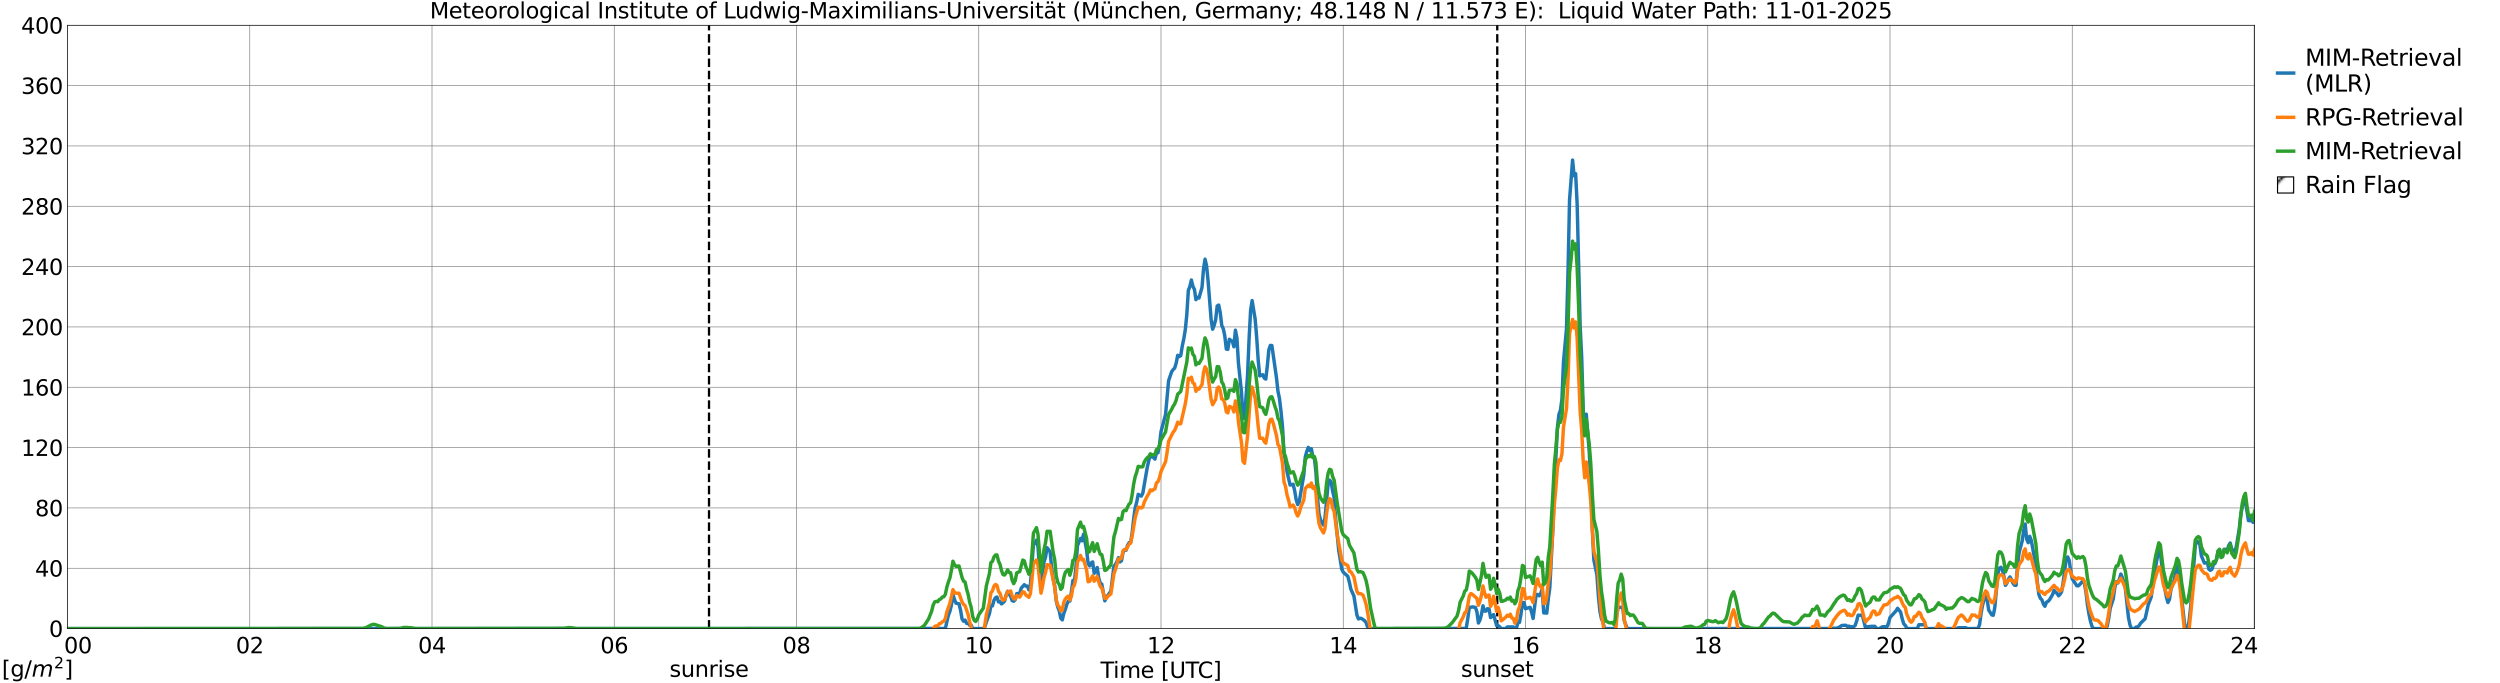 <?xml version="1.0" encoding="utf-8" standalone="no"?>
<!DOCTYPE svg PUBLIC "-//W3C//DTD SVG 1.1//EN"
  "http://www.w3.org/Graphics/SVG/1.1/DTD/svg11.dtd">
<svg xmlns:xlink="http://www.w3.org/1999/xlink" width="1085.4pt" height="296.64pt" viewBox="0 0 1085.4 296.64" xmlns="http://www.w3.org/2000/svg" version="1.1">
 <defs>
  <style type="text/css">*{stroke-linejoin: round; stroke-linecap: butt}</style>
 </defs>
 <g id="figure_1">
  <g id="patch_1">
   <path d="M 0 296.64 
L 1085.4 296.64 
L 1085.4 0 
L 0 0 
z
" style="fill: #ffffff"/>
  </g>
  <g id="axes_1">
   <g id="patch_2">
    <path d="M 29.306 272.909 
L 978.814 272.909 
L 978.814 10.976 
L 29.306 10.976 
z
" style="fill: #ffffff"/>
   </g>
   <g id="patch_3">
    <path d="M 979.473 272.909 
L 978.814 272.909 
L 978.814 10.976 
L 979.473 10.976 
z
" clip-path="url(#p2a331ef389)" style="fill: #d3d3d3; stroke: #d3d3d3; stroke-linejoin: miter"/>
   </g>
   <g id="matplotlib.axis_1">
    <g id="xtick_1">
     <g id="line2d_1">
      <path d="M 29.306 272.909 
L 29.306 10.976 
" clip-path="url(#p2a331ef389)" style="fill: none; stroke: #808080; stroke-width: 0.3; stroke-linecap: square"/>
     </g>
     <g id="line2d_2"/>
     <g id="text_1">
      <!--    00 -->
      <g transform="translate(18.733 283.627) scale(0.095 -0.095)">
       <defs>
        <path id="DejaVuSans-20" transform="scale(0.016)"/>
        <path id="DejaVuSans-30" d="M 2034 4250 
Q 1547 4250 1301 3770 
Q 1056 3291 1056 2328 
Q 1056 1369 1301 889 
Q 1547 409 2034 409 
Q 2525 409 2770 889 
Q 3016 1369 3016 2328 
Q 3016 3291 2770 3770 
Q 2525 4250 2034 4250 
z
M 2034 4750 
Q 2819 4750 3233 4129 
Q 3647 3509 3647 2328 
Q 3647 1150 3233 529 
Q 2819 -91 2034 -91 
Q 1250 -91 836 529 
Q 422 1150 422 2328 
Q 422 3509 836 4129 
Q 1250 4750 2034 4750 
z
" transform="scale(0.016)"/>
       </defs>
       <use xlink:href="#DejaVuSans-20"/>
       <use xlink:href="#DejaVuSans-20" transform="translate(31.787 0)"/>
       <use xlink:href="#DejaVuSans-20" transform="translate(63.574 0)"/>
       <use xlink:href="#DejaVuSans-30" transform="translate(95.361 0)"/>
       <use xlink:href="#DejaVuSans-30" transform="translate(158.984 0)"/>
      </g>
     </g>
    </g>
    <g id="xtick_2">
     <g id="line2d_3">
      <path d="M 108.431 272.909 
L 108.431 10.976 
" clip-path="url(#p2a331ef389)" style="fill: none; stroke: #808080; stroke-width: 0.3; stroke-linecap: square"/>
     </g>
     <g id="line2d_4"/>
     <g id="text_2">
      <!-- 02 -->
      <g transform="translate(102.387 283.627) scale(0.095 -0.095)">
       <defs>
        <path id="DejaVuSans-32" d="M 1228 531 
L 3431 531 
L 3431 0 
L 469 0 
L 469 531 
Q 828 903 1448 1529 
Q 2069 2156 2228 2338 
Q 2531 2678 2651 2914 
Q 2772 3150 2772 3378 
Q 2772 3750 2511 3984 
Q 2250 4219 1831 4219 
Q 1534 4219 1204 4116 
Q 875 4013 500 3803 
L 500 4441 
Q 881 4594 1212 4672 
Q 1544 4750 1819 4750 
Q 2544 4750 2975 4387 
Q 3406 4025 3406 3419 
Q 3406 3131 3298 2873 
Q 3191 2616 2906 2266 
Q 2828 2175 2409 1742 
Q 1991 1309 1228 531 
z
" transform="scale(0.016)"/>
       </defs>
       <use xlink:href="#DejaVuSans-30"/>
       <use xlink:href="#DejaVuSans-32" transform="translate(63.623 0)"/>
      </g>
     </g>
    </g>
    <g id="xtick_3">
     <g id="line2d_5">
      <path d="M 187.557 272.909 
L 187.557 10.976 
" clip-path="url(#p2a331ef389)" style="fill: none; stroke: #808080; stroke-width: 0.3; stroke-linecap: square"/>
     </g>
     <g id="line2d_6"/>
     <g id="text_3">
      <!-- 04 -->
      <g transform="translate(181.513 283.627) scale(0.095 -0.095)">
       <defs>
        <path id="DejaVuSans-34" d="M 2419 4116 
L 825 1625 
L 2419 1625 
L 2419 4116 
z
M 2253 4666 
L 3047 4666 
L 3047 1625 
L 3713 1625 
L 3713 1100 
L 3047 1100 
L 3047 0 
L 2419 0 
L 2419 1100 
L 313 1100 
L 313 1709 
L 2253 4666 
z
" transform="scale(0.016)"/>
       </defs>
       <use xlink:href="#DejaVuSans-30"/>
       <use xlink:href="#DejaVuSans-34" transform="translate(63.623 0)"/>
      </g>
     </g>
    </g>
    <g id="xtick_4">
     <g id="line2d_7">
      <path d="M 266.683 272.909 
L 266.683 10.976 
" clip-path="url(#p2a331ef389)" style="fill: none; stroke: #808080; stroke-width: 0.3; stroke-linecap: square"/>
     </g>
     <g id="line2d_8"/>
     <g id="text_4">
      <!-- 06 -->
      <g transform="translate(260.638 283.627) scale(0.095 -0.095)">
       <defs>
        <path id="DejaVuSans-36" d="M 2113 2584 
Q 1688 2584 1439 2293 
Q 1191 2003 1191 1497 
Q 1191 994 1439 701 
Q 1688 409 2113 409 
Q 2538 409 2786 701 
Q 3034 994 3034 1497 
Q 3034 2003 2786 2293 
Q 2538 2584 2113 2584 
z
M 3366 4563 
L 3366 3988 
Q 3128 4100 2886 4159 
Q 2644 4219 2406 4219 
Q 1781 4219 1451 3797 
Q 1122 3375 1075 2522 
Q 1259 2794 1537 2939 
Q 1816 3084 2150 3084 
Q 2853 3084 3261 2657 
Q 3669 2231 3669 1497 
Q 3669 778 3244 343 
Q 2819 -91 2113 -91 
Q 1303 -91 875 529 
Q 447 1150 447 2328 
Q 447 3434 972 4092 
Q 1497 4750 2381 4750 
Q 2619 4750 2861 4703 
Q 3103 4656 3366 4563 
z
" transform="scale(0.016)"/>
       </defs>
       <use xlink:href="#DejaVuSans-30"/>
       <use xlink:href="#DejaVuSans-36" transform="translate(63.623 0)"/>
      </g>
     </g>
    </g>
    <g id="xtick_5">
     <g id="line2d_9">
      <path d="M 345.808 272.909 
L 345.808 10.976 
" clip-path="url(#p2a331ef389)" style="fill: none; stroke: #808080; stroke-width: 0.3; stroke-linecap: square"/>
     </g>
     <g id="line2d_10"/>
     <g id="text_5">
      <!-- 08 -->
      <g transform="translate(339.764 283.627) scale(0.095 -0.095)">
       <defs>
        <path id="DejaVuSans-38" d="M 2034 2216 
Q 1584 2216 1326 1975 
Q 1069 1734 1069 1313 
Q 1069 891 1326 650 
Q 1584 409 2034 409 
Q 2484 409 2743 651 
Q 3003 894 3003 1313 
Q 3003 1734 2745 1975 
Q 2488 2216 2034 2216 
z
M 1403 2484 
Q 997 2584 770 2862 
Q 544 3141 544 3541 
Q 544 4100 942 4425 
Q 1341 4750 2034 4750 
Q 2731 4750 3128 4425 
Q 3525 4100 3525 3541 
Q 3525 3141 3298 2862 
Q 3072 2584 2669 2484 
Q 3125 2378 3379 2068 
Q 3634 1759 3634 1313 
Q 3634 634 3220 271 
Q 2806 -91 2034 -91 
Q 1263 -91 848 271 
Q 434 634 434 1313 
Q 434 1759 690 2068 
Q 947 2378 1403 2484 
z
M 1172 3481 
Q 1172 3119 1398 2916 
Q 1625 2713 2034 2713 
Q 2441 2713 2670 2916 
Q 2900 3119 2900 3481 
Q 2900 3844 2670 4047 
Q 2441 4250 2034 4250 
Q 1625 4250 1398 4047 
Q 1172 3844 1172 3481 
z
" transform="scale(0.016)"/>
       </defs>
       <use xlink:href="#DejaVuSans-30"/>
       <use xlink:href="#DejaVuSans-38" transform="translate(63.623 0)"/>
      </g>
     </g>
    </g>
    <g id="xtick_6">
     <g id="line2d_11">
      <path d="M 424.934 272.909 
L 424.934 10.976 
" clip-path="url(#p2a331ef389)" style="fill: none; stroke: #808080; stroke-width: 0.3; stroke-linecap: square"/>
     </g>
     <g id="line2d_12"/>
     <g id="text_6">
      <!-- 10 -->
      <g transform="translate(418.89 283.627) scale(0.095 -0.095)">
       <defs>
        <path id="DejaVuSans-31" d="M 794 531 
L 1825 531 
L 1825 4091 
L 703 3866 
L 703 4441 
L 1819 4666 
L 2450 4666 
L 2450 531 
L 3481 531 
L 3481 0 
L 794 0 
L 794 531 
z
" transform="scale(0.016)"/>
       </defs>
       <use xlink:href="#DejaVuSans-31"/>
       <use xlink:href="#DejaVuSans-30" transform="translate(63.623 0)"/>
      </g>
     </g>
    </g>
    <g id="xtick_7">
     <g id="line2d_13">
      <path d="M 504.06 272.909 
L 504.06 10.976 
" clip-path="url(#p2a331ef389)" style="fill: none; stroke: #808080; stroke-width: 0.3; stroke-linecap: square"/>
     </g>
     <g id="line2d_14"/>
     <g id="text_7">
      <!-- 12 -->
      <g transform="translate(498.015 283.627) scale(0.095 -0.095)">
       <use xlink:href="#DejaVuSans-31"/>
       <use xlink:href="#DejaVuSans-32" transform="translate(63.623 0)"/>
      </g>
     </g>
    </g>
    <g id="xtick_8">
     <g id="line2d_15">
      <path d="M 583.185 272.909 
L 583.185 10.976 
" clip-path="url(#p2a331ef389)" style="fill: none; stroke: #808080; stroke-width: 0.3; stroke-linecap: square"/>
     </g>
     <g id="line2d_16"/>
     <g id="text_8">
      <!-- 14 -->
      <g transform="translate(577.141 283.627) scale(0.095 -0.095)">
       <use xlink:href="#DejaVuSans-31"/>
       <use xlink:href="#DejaVuSans-34" transform="translate(63.623 0)"/>
      </g>
     </g>
    </g>
    <g id="xtick_9">
     <g id="line2d_17">
      <path d="M 662.311 272.909 
L 662.311 10.976 
" clip-path="url(#p2a331ef389)" style="fill: none; stroke: #808080; stroke-width: 0.3; stroke-linecap: square"/>
     </g>
     <g id="line2d_18"/>
     <g id="text_9">
      <!-- 16 -->
      <g transform="translate(656.267 283.627) scale(0.095 -0.095)">
       <use xlink:href="#DejaVuSans-31"/>
       <use xlink:href="#DejaVuSans-36" transform="translate(63.623 0)"/>
      </g>
     </g>
    </g>
    <g id="xtick_10">
     <g id="line2d_19">
      <path d="M 741.437 272.909 
L 741.437 10.976 
" clip-path="url(#p2a331ef389)" style="fill: none; stroke: #808080; stroke-width: 0.3; stroke-linecap: square"/>
     </g>
     <g id="line2d_20"/>
     <g id="text_10">
      <!-- 18 -->
      <g transform="translate(735.392 283.627) scale(0.095 -0.095)">
       <use xlink:href="#DejaVuSans-31"/>
       <use xlink:href="#DejaVuSans-38" transform="translate(63.623 0)"/>
      </g>
     </g>
    </g>
    <g id="xtick_11">
     <g id="line2d_21">
      <path d="M 820.562 272.909 
L 820.562 10.976 
" clip-path="url(#p2a331ef389)" style="fill: none; stroke: #808080; stroke-width: 0.3; stroke-linecap: square"/>
     </g>
     <g id="line2d_22"/>
     <g id="text_11">
      <!-- 20 -->
      <g transform="translate(814.518 283.627) scale(0.095 -0.095)">
       <use xlink:href="#DejaVuSans-32"/>
       <use xlink:href="#DejaVuSans-30" transform="translate(63.623 0)"/>
      </g>
     </g>
    </g>
    <g id="xtick_12">
     <g id="line2d_23">
      <path d="M 899.688 272.909 
L 899.688 10.976 
" clip-path="url(#p2a331ef389)" style="fill: none; stroke: #808080; stroke-width: 0.3; stroke-linecap: square"/>
     </g>
     <g id="line2d_24"/>
     <g id="text_12">
      <!-- 22 -->
      <g transform="translate(893.644 283.627) scale(0.095 -0.095)">
       <use xlink:href="#DejaVuSans-32"/>
       <use xlink:href="#DejaVuSans-32" transform="translate(63.623 0)"/>
      </g>
     </g>
    </g>
    <g id="xtick_13">
     <g id="line2d_25">
      <path d="M 978.814 272.909 
L 978.814 10.976 
" clip-path="url(#p2a331ef389)" style="fill: none; stroke: #808080; stroke-width: 0.3; stroke-linecap: square"/>
     </g>
     <g id="line2d_26"/>
     <g id="text_13">
      <!-- 24    -->
      <g transform="translate(968.241 283.627) scale(0.095 -0.095)">
       <use xlink:href="#DejaVuSans-32"/>
       <use xlink:href="#DejaVuSans-34" transform="translate(63.623 0)"/>
       <use xlink:href="#DejaVuSans-20" transform="translate(127.246 0)"/>
       <use xlink:href="#DejaVuSans-20" transform="translate(159.033 0)"/>
       <use xlink:href="#DejaVuSans-20" transform="translate(190.82 0)"/>
      </g>
     </g>
    </g>
    <g id="text_14">
     <!-- Time [UTC] -->
     <g transform="translate(477.806 294.322) scale(0.095 -0.095)">
      <defs>
       <path id="DejaVuSans-54" d="M -19 4666 
L 3928 4666 
L 3928 4134 
L 2272 4134 
L 2272 0 
L 1638 0 
L 1638 4134 
L -19 4134 
L -19 4666 
z
" transform="scale(0.016)"/>
       <path id="DejaVuSans-69" d="M 603 3500 
L 1178 3500 
L 1178 0 
L 603 0 
L 603 3500 
z
M 603 4863 
L 1178 4863 
L 1178 4134 
L 603 4134 
L 603 4863 
z
" transform="scale(0.016)"/>
       <path id="DejaVuSans-6d" d="M 3328 2828 
Q 3544 3216 3844 3400 
Q 4144 3584 4550 3584 
Q 5097 3584 5394 3201 
Q 5691 2819 5691 2113 
L 5691 0 
L 5113 0 
L 5113 2094 
Q 5113 2597 4934 2840 
Q 4756 3084 4391 3084 
Q 3944 3084 3684 2787 
Q 3425 2491 3425 1978 
L 3425 0 
L 2847 0 
L 2847 2094 
Q 2847 2600 2669 2842 
Q 2491 3084 2119 3084 
Q 1678 3084 1418 2786 
Q 1159 2488 1159 1978 
L 1159 0 
L 581 0 
L 581 3500 
L 1159 3500 
L 1159 2956 
Q 1356 3278 1631 3431 
Q 1906 3584 2284 3584 
Q 2666 3584 2933 3390 
Q 3200 3197 3328 2828 
z
" transform="scale(0.016)"/>
       <path id="DejaVuSans-65" d="M 3597 1894 
L 3597 1613 
L 953 1613 
Q 991 1019 1311 708 
Q 1631 397 2203 397 
Q 2534 397 2845 478 
Q 3156 559 3463 722 
L 3463 178 
Q 3153 47 2828 -22 
Q 2503 -91 2169 -91 
Q 1331 -91 842 396 
Q 353 884 353 1716 
Q 353 2575 817 3079 
Q 1281 3584 2069 3584 
Q 2775 3584 3186 3129 
Q 3597 2675 3597 1894 
z
M 3022 2063 
Q 3016 2534 2758 2815 
Q 2500 3097 2075 3097 
Q 1594 3097 1305 2825 
Q 1016 2553 972 2059 
L 3022 2063 
z
" transform="scale(0.016)"/>
       <path id="DejaVuSans-5b" d="M 550 4863 
L 1875 4863 
L 1875 4416 
L 1125 4416 
L 1125 -397 
L 1875 -397 
L 1875 -844 
L 550 -844 
L 550 4863 
z
" transform="scale(0.016)"/>
       <path id="DejaVuSans-55" d="M 556 4666 
L 1191 4666 
L 1191 1831 
Q 1191 1081 1462 751 
Q 1734 422 2344 422 
Q 2950 422 3222 751 
Q 3494 1081 3494 1831 
L 3494 4666 
L 4128 4666 
L 4128 1753 
Q 4128 841 3676 375 
Q 3225 -91 2344 -91 
Q 1459 -91 1007 375 
Q 556 841 556 1753 
L 556 4666 
z
" transform="scale(0.016)"/>
       <path id="DejaVuSans-43" d="M 4122 4306 
L 4122 3641 
Q 3803 3938 3442 4084 
Q 3081 4231 2675 4231 
Q 1875 4231 1450 3742 
Q 1025 3253 1025 2328 
Q 1025 1406 1450 917 
Q 1875 428 2675 428 
Q 3081 428 3442 575 
Q 3803 722 4122 1019 
L 4122 359 
Q 3791 134 3420 21 
Q 3050 -91 2638 -91 
Q 1578 -91 968 557 
Q 359 1206 359 2328 
Q 359 3453 968 4101 
Q 1578 4750 2638 4750 
Q 3056 4750 3426 4639 
Q 3797 4528 4122 4306 
z
" transform="scale(0.016)"/>
       <path id="DejaVuSans-5d" d="M 1947 4863 
L 1947 -844 
L 622 -844 
L 622 -397 
L 1369 -397 
L 1369 4416 
L 622 4416 
L 622 4863 
L 1947 4863 
z
" transform="scale(0.016)"/>
      </defs>
      <use xlink:href="#DejaVuSans-54"/>
      <use xlink:href="#DejaVuSans-69" transform="translate(57.959 0)"/>
      <use xlink:href="#DejaVuSans-6d" transform="translate(85.742 0)"/>
      <use xlink:href="#DejaVuSans-65" transform="translate(183.154 0)"/>
      <use xlink:href="#DejaVuSans-20" transform="translate(244.678 0)"/>
      <use xlink:href="#DejaVuSans-5b" transform="translate(276.465 0)"/>
      <use xlink:href="#DejaVuSans-55" transform="translate(315.479 0)"/>
      <use xlink:href="#DejaVuSans-54" transform="translate(388.672 0)"/>
      <use xlink:href="#DejaVuSans-43" transform="translate(443.881 0)"/>
      <use xlink:href="#DejaVuSans-5d" transform="translate(513.705 0)"/>
     </g>
    </g>
   </g>
   <g id="matplotlib.axis_2">
    <g id="ytick_1">
     <g id="line2d_27">
      <path d="M 29.306 272.909 
L 978.814 272.909 
" clip-path="url(#p2a331ef389)" style="fill: none; stroke: #808080; stroke-width: 0.3; stroke-linecap: square"/>
     </g>
     <g id="line2d_28"/>
     <g id="text_15">
      <!-- 0 -->
      <g transform="translate(21.261 276.518) scale(0.095 -0.095)">
       <use xlink:href="#DejaVuSans-30"/>
      </g>
     </g>
    </g>
    <g id="ytick_2">
     <g id="line2d_29">
      <path d="M 29.306 246.715 
L 978.814 246.715 
" clip-path="url(#p2a331ef389)" style="fill: none; stroke: #808080; stroke-width: 0.3; stroke-linecap: square"/>
     </g>
     <g id="line2d_30"/>
     <g id="text_16">
      <!-- 40 -->
      <g transform="translate(15.217 250.325) scale(0.095 -0.095)">
       <use xlink:href="#DejaVuSans-34"/>
       <use xlink:href="#DejaVuSans-30" transform="translate(63.623 0)"/>
      </g>
     </g>
    </g>
    <g id="ytick_3">
     <g id="line2d_31">
      <path d="M 29.306 220.522 
L 978.814 220.522 
" clip-path="url(#p2a331ef389)" style="fill: none; stroke: #808080; stroke-width: 0.3; stroke-linecap: square"/>
     </g>
     <g id="line2d_32"/>
     <g id="text_17">
      <!-- 80 -->
      <g transform="translate(15.217 224.131) scale(0.095 -0.095)">
       <use xlink:href="#DejaVuSans-38"/>
       <use xlink:href="#DejaVuSans-30" transform="translate(63.623 0)"/>
      </g>
     </g>
    </g>
    <g id="ytick_4">
     <g id="line2d_33">
      <path d="M 29.306 194.329 
L 978.814 194.329 
" clip-path="url(#p2a331ef389)" style="fill: none; stroke: #808080; stroke-width: 0.3; stroke-linecap: square"/>
     </g>
     <g id="line2d_34"/>
     <g id="text_18">
      <!-- 120 -->
      <g transform="translate(9.173 197.938) scale(0.095 -0.095)">
       <use xlink:href="#DejaVuSans-31"/>
       <use xlink:href="#DejaVuSans-32" transform="translate(63.623 0)"/>
       <use xlink:href="#DejaVuSans-30" transform="translate(127.246 0)"/>
      </g>
     </g>
    </g>
    <g id="ytick_5">
     <g id="line2d_35">
      <path d="M 29.306 168.136 
L 978.814 168.136 
" clip-path="url(#p2a331ef389)" style="fill: none; stroke: #808080; stroke-width: 0.3; stroke-linecap: square"/>
     </g>
     <g id="line2d_36"/>
     <g id="text_19">
      <!-- 160 -->
      <g transform="translate(9.173 171.745) scale(0.095 -0.095)">
       <use xlink:href="#DejaVuSans-31"/>
       <use xlink:href="#DejaVuSans-36" transform="translate(63.623 0)"/>
       <use xlink:href="#DejaVuSans-30" transform="translate(127.246 0)"/>
      </g>
     </g>
    </g>
    <g id="ytick_6">
     <g id="line2d_37">
      <path d="M 29.306 141.942 
L 978.814 141.942 
" clip-path="url(#p2a331ef389)" style="fill: none; stroke: #808080; stroke-width: 0.3; stroke-linecap: square"/>
     </g>
     <g id="line2d_38"/>
     <g id="text_20">
      <!-- 200 -->
      <g transform="translate(9.173 145.551) scale(0.095 -0.095)">
       <use xlink:href="#DejaVuSans-32"/>
       <use xlink:href="#DejaVuSans-30" transform="translate(63.623 0)"/>
       <use xlink:href="#DejaVuSans-30" transform="translate(127.246 0)"/>
      </g>
     </g>
    </g>
    <g id="ytick_7">
     <g id="line2d_39">
      <path d="M 29.306 115.749 
L 978.814 115.749 
" clip-path="url(#p2a331ef389)" style="fill: none; stroke: #808080; stroke-width: 0.3; stroke-linecap: square"/>
     </g>
     <g id="line2d_40"/>
     <g id="text_21">
      <!-- 240 -->
      <g transform="translate(9.173 119.358) scale(0.095 -0.095)">
       <use xlink:href="#DejaVuSans-32"/>
       <use xlink:href="#DejaVuSans-34" transform="translate(63.623 0)"/>
       <use xlink:href="#DejaVuSans-30" transform="translate(127.246 0)"/>
      </g>
     </g>
    </g>
    <g id="ytick_8">
     <g id="line2d_41">
      <path d="M 29.306 89.556 
L 978.814 89.556 
" clip-path="url(#p2a331ef389)" style="fill: none; stroke: #808080; stroke-width: 0.3; stroke-linecap: square"/>
     </g>
     <g id="line2d_42"/>
     <g id="text_22">
      <!-- 280 -->
      <g transform="translate(9.173 93.165) scale(0.095 -0.095)">
       <use xlink:href="#DejaVuSans-32"/>
       <use xlink:href="#DejaVuSans-38" transform="translate(63.623 0)"/>
       <use xlink:href="#DejaVuSans-30" transform="translate(127.246 0)"/>
      </g>
     </g>
    </g>
    <g id="ytick_9">
     <g id="line2d_43">
      <path d="M 29.306 63.362 
L 978.814 63.362 
" clip-path="url(#p2a331ef389)" style="fill: none; stroke: #808080; stroke-width: 0.3; stroke-linecap: square"/>
     </g>
     <g id="line2d_44"/>
     <g id="text_23">
      <!-- 320 -->
      <g transform="translate(9.173 66.972) scale(0.095 -0.095)">
       <defs>
        <path id="DejaVuSans-33" d="M 2597 2516 
Q 3050 2419 3304 2112 
Q 3559 1806 3559 1356 
Q 3559 666 3084 287 
Q 2609 -91 1734 -91 
Q 1441 -91 1130 -33 
Q 819 25 488 141 
L 488 750 
Q 750 597 1062 519 
Q 1375 441 1716 441 
Q 2309 441 2620 675 
Q 2931 909 2931 1356 
Q 2931 1769 2642 2001 
Q 2353 2234 1838 2234 
L 1294 2234 
L 1294 2753 
L 1863 2753 
Q 2328 2753 2575 2939 
Q 2822 3125 2822 3475 
Q 2822 3834 2567 4026 
Q 2313 4219 1838 4219 
Q 1578 4219 1281 4162 
Q 984 4106 628 3988 
L 628 4550 
Q 988 4650 1302 4700 
Q 1616 4750 1894 4750 
Q 2613 4750 3031 4423 
Q 3450 4097 3450 3541 
Q 3450 3153 3228 2886 
Q 3006 2619 2597 2516 
z
" transform="scale(0.016)"/>
       </defs>
       <use xlink:href="#DejaVuSans-33"/>
       <use xlink:href="#DejaVuSans-32" transform="translate(63.623 0)"/>
       <use xlink:href="#DejaVuSans-30" transform="translate(127.246 0)"/>
      </g>
     </g>
    </g>
    <g id="ytick_10">
     <g id="line2d_45">
      <path d="M 29.306 37.169 
L 978.814 37.169 
" clip-path="url(#p2a331ef389)" style="fill: none; stroke: #808080; stroke-width: 0.3; stroke-linecap: square"/>
     </g>
     <g id="line2d_46"/>
     <g id="text_24">
      <!-- 360 -->
      <g transform="translate(9.173 40.778) scale(0.095 -0.095)">
       <use xlink:href="#DejaVuSans-33"/>
       <use xlink:href="#DejaVuSans-36" transform="translate(63.623 0)"/>
       <use xlink:href="#DejaVuSans-30" transform="translate(127.246 0)"/>
      </g>
     </g>
    </g>
    <g id="ytick_11">
     <g id="line2d_47">
      <path d="M 29.306 10.976 
L 978.814 10.976 
" clip-path="url(#p2a331ef389)" style="fill: none; stroke: #808080; stroke-width: 0.3; stroke-linecap: square"/>
     </g>
     <g id="line2d_48"/>
     <g id="text_25">
      <!-- 400 -->
      <g transform="translate(9.173 14.585) scale(0.095 -0.095)">
       <use xlink:href="#DejaVuSans-34"/>
       <use xlink:href="#DejaVuSans-30" transform="translate(63.623 0)"/>
       <use xlink:href="#DejaVuSans-30" transform="translate(127.246 0)"/>
      </g>
     </g>
    </g>
   </g>
   <g id="line2d_49">
    <path d="M 307.828 272.909 
L 307.828 10.976 
" clip-path="url(#p2a331ef389)" style="fill: none; stroke-dasharray: 3.7,1.6; stroke-dashoffset: 0; stroke: #000000"/>
   </g>
   <g id="line2d_50">
    <path d="M 650.047 272.909 
L 650.047 10.976 
" clip-path="url(#p2a331ef389)" style="fill: none; stroke-dasharray: 3.7,1.6; stroke-dashoffset: 0; stroke: #000000"/>
   </g>
   <g id="line2d_51">
    <path d="M 29.306 272.909 
L 410.428 272.854 
L 411.746 267.135 
L 412.406 265.42 
L 413.065 262.707 
L 413.725 258.121 
L 414.384 260.231 
L 415.043 261.863 
L 416.362 262.147 
L 417.022 264.86 
L 417.681 268.71 
L 418.34 269.718 
L 419 269.208 
L 419.659 270.639 
L 420.318 270.639 
L 420.978 271.43 
L 421.637 271.43 
L 422.297 272.909 
L 426.912 272.909 
L 427.572 272.145 
L 428.231 270.079 
L 429.55 266.485 
L 430.209 263.074 
L 430.869 263.074 
L 431.528 260.675 
L 432.187 259.499 
L 432.847 259.205 
L 433.506 261.308 
L 434.165 261.252 
L 434.825 262.185 
L 435.484 261.67 
L 436.144 260.977 
L 436.803 258.358 
L 437.462 256.697 
L 438.122 258.062 
L 438.781 258.795 
L 439.44 260.79 
L 440.1 261.037 
L 440.759 260.349 
L 441.419 257.735 
L 442.737 257.594 
L 443.397 255.325 
L 444.716 253.856 
L 445.375 254.466 
L 446.034 254.456 
L 446.694 256.087 
L 447.353 254.038 
L 448.672 236.436 
L 449.331 235.924 
L 449.991 234.511 
L 450.65 237.355 
L 451.309 246.899 
L 451.969 253.961 
L 453.287 243.903 
L 453.947 241.758 
L 454.606 237.799 
L 455.925 239.621 
L 456.584 246.444 
L 457.244 251.332 
L 457.903 254.36 
L 458.563 260.788 
L 459.222 263.451 
L 459.881 265.192 
L 460.541 268.362 
L 461.2 269.118 
L 461.859 266.307 
L 462.519 264.586 
L 463.178 262.339 
L 463.838 261.006 
L 464.497 260.952 
L 465.156 256.993 
L 465.816 252.028 
L 466.475 252.59 
L 467.134 246.103 
L 467.794 236.863 
L 469.113 233.755 
L 469.772 234.78 
L 470.431 231.905 
L 471.75 238.735 
L 472.409 244.555 
L 473.069 245.7 
L 473.728 244.419 
L 474.388 243.965 
L 475.047 248.919 
L 475.706 247.988 
L 476.366 246.4 
L 477.025 250.923 
L 477.685 253.267 
L 478.344 253.568 
L 479.663 260.839 
L 480.322 259.411 
L 482.3 256.622 
L 483.619 245.833 
L 484.278 245.04 
L 484.938 243.848 
L 485.597 242.112 
L 486.256 243.961 
L 486.916 243.417 
L 487.575 239.789 
L 488.235 238.672 
L 488.894 238.902 
L 489.553 236.775 
L 490.213 235.605 
L 490.872 235.575 
L 491.532 231.359 
L 492.191 225.246 
L 492.85 220.473 
L 493.51 218.055 
L 494.169 214.629 
L 495.488 215.389 
L 496.147 214.195 
L 497.466 206.548 
L 498.125 202.798 
L 498.785 199.804 
L 499.444 197.326 
L 500.103 198.378 
L 500.763 198.541 
L 501.422 199.328 
L 502.082 196.669 
L 502.741 196.583 
L 503.4 193.168 
L 504.06 187.427 
L 506.038 179.952 
L 507.357 165.29 
L 508.675 161.429 
L 509.335 160.447 
L 509.994 159.813 
L 510.654 157.63 
L 511.313 154.261 
L 511.972 154.821 
L 512.632 154.352 
L 513.291 150.278 
L 513.95 147.104 
L 514.61 143.167 
L 515.269 136.539 
L 515.929 126.062 
L 516.588 124.427 
L 517.247 121.559 
L 517.907 124.31 
L 518.566 125.639 
L 519.226 130.098 
L 519.885 129.05 
L 520.544 129.41 
L 521.863 124.785 
L 522.522 116.738 
L 523.182 112.532 
L 523.841 115.362 
L 524.501 121.947 
L 525.819 138.701 
L 526.479 142.933 
L 527.138 141.238 
L 527.797 138.769 
L 528.457 132.843 
L 529.116 132.454 
L 529.776 135.72 
L 530.435 141.282 
L 531.094 142.701 
L 531.754 145.824 
L 532.413 151.548 
L 533.073 151.671 
L 533.732 147.285 
L 535.051 148.214 
L 535.71 150.554 
L 536.369 143.341 
L 537.029 146.865 
L 537.688 157.753 
L 539.007 170.293 
L 539.666 181.516 
L 540.326 181.637 
L 541.644 162.718 
L 542.304 147.039 
L 542.963 134.74 
L 543.623 130.506 
L 544.941 138.607 
L 545.601 146.502 
L 546.26 156.383 
L 546.919 163.201 
L 548.238 162.693 
L 548.898 164.164 
L 549.557 164.573 
L 550.216 158.906 
L 550.876 151.904 
L 551.535 149.959 
L 552.195 150.016 
L 554.173 163.844 
L 554.832 169.821 
L 555.491 172.995 
L 556.151 178.589 
L 556.81 185.299 
L 557.47 196.835 
L 558.129 200.178 
L 558.788 204.829 
L 560.107 210.586 
L 561.426 210.239 
L 562.085 213.018 
L 562.745 216.962 
L 563.404 219.058 
L 564.063 217.937 
L 566.042 206.235 
L 566.701 198.389 
L 567.36 195.946 
L 568.02 194.237 
L 568.679 195.638 
L 569.338 194.821 
L 569.998 198.236 
L 570.657 198.713 
L 571.317 204.913 
L 571.976 215.57 
L 572.635 222.963 
L 573.295 225.703 
L 574.613 227.996 
L 575.273 224.719 
L 576.592 210.458 
L 577.251 208.436 
L 577.91 209.214 
L 578.57 213.17 
L 579.229 216.087 
L 579.889 225.309 
L 581.207 238.781 
L 582.526 247.032 
L 583.185 248.413 
L 585.164 250.2 
L 585.823 252.706 
L 586.482 255.802 
L 587.801 258.708 
L 589.12 267.005 
L 589.779 268.704 
L 590.439 268.418 
L 591.098 268.517 
L 592.417 269.453 
L 593.076 270.252 
L 593.736 272.225 
L 594.395 272.909 
L 635.936 272.859 
L 636.595 272.655 
L 637.255 268.538 
L 637.914 263.647 
L 638.573 263.647 
L 639.233 263.498 
L 640.552 263.702 
L 641.211 265.592 
L 641.87 270.482 
L 642.53 269.218 
L 643.189 266.741 
L 643.848 263.021 
L 644.508 265.298 
L 645.167 265.298 
L 645.827 264.271 
L 646.486 264.395 
L 647.145 268.115 
L 647.805 267.605 
L 648.464 266.837 
L 649.783 271.63 
L 650.442 271.63 
L 651.102 272.141 
L 651.761 272.909 
L 653.739 272.909 
L 654.399 272.198 
L 657.036 272.198 
L 657.695 272.909 
L 658.355 272.909 
L 659.014 270.239 
L 659.674 270.239 
L 660.333 266.74 
L 660.992 261.605 
L 661.652 261.605 
L 662.311 264.275 
L 664.289 263.677 
L 664.949 265.698 
L 665.608 268.504 
L 666.927 258.157 
L 667.586 258.075 
L 668.246 258.673 
L 668.905 257.674 
L 669.564 255.74 
L 670.224 266.087 
L 671.542 266.17 
L 672.202 260.031 
L 672.861 255.2 
L 674.18 229.684 
L 674.839 212.109 
L 676.158 185.637 
L 676.817 179.957 
L 677.477 178.06 
L 678.136 173.222 
L 678.796 157.189 
L 680.114 142.701 
L 680.774 117.784 
L 681.433 86.834 
L 682.752 69.495 
L 683.411 76.327 
L 684.071 75.406 
L 684.73 88.401 
L 686.049 141.892 
L 686.708 155.207 
L 687.368 177.887 
L 688.027 188.886 
L 688.686 179.842 
L 690.005 196.257 
L 690.664 210.879 
L 691.324 229.708 
L 691.983 243.118 
L 693.302 249.545 
L 693.961 258.879 
L 694.621 265.425 
L 695.28 268.634 
L 695.939 270.067 
L 696.599 272.909 
L 701.215 272.909 
L 701.874 267.14 
L 702.533 263.691 
L 704.511 263.691 
L 705.171 269.46 
L 706.49 272.909 
L 795.506 272.869 
L 796.165 272.735 
L 797.484 272.735 
L 798.803 272.158 
L 799.462 271.662 
L 800.122 271.49 
L 801.44 271.49 
L 802.1 272.067 
L 802.759 271.832 
L 803.419 272.138 
L 804.737 272.138 
L 805.397 271.617 
L 806.056 269.759 
L 806.715 267.099 
L 808.034 267.099 
L 808.694 267.62 
L 810.012 272.909 
L 810.672 272.117 
L 812.65 271.922 
L 813.969 271.922 
L 814.628 272.714 
L 815.287 272.909 
L 815.947 272.909 
L 817.265 272.112 
L 819.244 272.112 
L 819.903 270.514 
L 820.562 268.108 
L 823.2 265.176 
L 823.859 264.103 
L 825.178 265.759 
L 825.837 268.571 
L 826.497 270.777 
L 827.156 271.504 
L 827.816 272.576 
L 828.475 272.909 
L 832.431 272.909 
L 833.091 271.231 
L 835.728 271.231 
L 836.388 272.909 
L 849.575 272.909 
L 850.235 272.544 
L 853.531 272.544 
L 854.191 272.909 
L 858.806 272.873 
L 859.466 271.102 
L 860.125 266.103 
L 860.785 262.602 
L 861.444 260.163 
L 862.103 258.66 
L 862.763 260.432 
L 863.422 264.899 
L 864.741 266.955 
L 865.4 267.122 
L 866.06 263.793 
L 867.378 249.146 
L 868.038 246.691 
L 868.697 246.29 
L 869.357 247.33 
L 870.016 250.267 
L 870.675 254.132 
L 871.335 253.095 
L 871.994 251.447 
L 872.653 250.479 
L 873.313 251.654 
L 873.972 253.211 
L 874.632 254.071 
L 875.291 254.123 
L 875.95 245.33 
L 876.61 239.928 
L 877.929 234.969 
L 878.588 230.413 
L 879.247 227.52 
L 879.907 234.132 
L 880.566 235.607 
L 881.225 232.846 
L 881.885 234.618 
L 883.863 245.273 
L 884.522 252.711 
L 885.182 258.055 
L 885.841 259.729 
L 886.5 260.394 
L 887.16 262.266 
L 887.819 263.214 
L 888.479 261.473 
L 889.138 261.127 
L 889.797 260.412 
L 891.116 258.186 
L 891.775 256.266 
L 892.435 257.157 
L 893.094 257.588 
L 893.754 258.681 
L 894.413 258.002 
L 895.072 256.878 
L 895.732 252.974 
L 897.051 242.688 
L 897.71 241.808 
L 898.369 243.365 
L 899.029 248.051 
L 899.688 251.289 
L 901.666 254.309 
L 902.326 254.334 
L 902.985 253.718 
L 904.304 252.162 
L 904.963 253.346 
L 905.622 256.92 
L 906.282 262.563 
L 906.941 266.582 
L 907.601 269.726 
L 908.26 271.969 
L 908.919 272.909 
L 914.194 272.909 
L 914.854 271.895 
L 915.513 268.476 
L 916.173 264.102 
L 917.491 259.987 
L 918.151 255.217 
L 918.81 252.485 
L 919.469 253.13 
L 920.129 251.508 
L 920.788 249.239 
L 921.448 250.783 
L 922.107 252.903 
L 922.766 255.677 
L 924.085 268.057 
L 924.745 271.283 
L 925.404 272.909 
L 926.723 272.909 
L 927.382 272.244 
L 928.041 272.244 
L 928.701 271.639 
L 929.36 270.576 
L 931.338 268.614 
L 932.657 262.638 
L 933.976 259.161 
L 935.295 249.51 
L 936.613 241.953 
L 937.273 238.983 
L 937.932 239.879 
L 938.592 245.649 
L 939.251 252.404 
L 940.57 259.161 
L 941.229 261.575 
L 941.888 260.204 
L 942.548 255.86 
L 943.867 252.038 
L 945.185 245.899 
L 945.845 247.396 
L 946.504 252.802 
L 947.163 259.585 
L 948.482 271.16 
L 949.142 272.909 
L 949.801 272.909 
L 950.46 269.294 
L 951.12 263.246 
L 953.098 236.901 
L 953.757 235.085 
L 954.417 235.282 
L 955.076 236.28 
L 955.735 241.291 
L 957.054 244.471 
L 957.714 244.353 
L 958.373 244.374 
L 959.032 247.175 
L 959.692 247.607 
L 960.351 247.093 
L 961.01 245.017 
L 961.67 244.62 
L 962.329 242.851 
L 962.989 239.225 
L 963.648 238.648 
L 964.307 241.919 
L 964.967 241.253 
L 965.626 238.471 
L 966.285 238.538 
L 966.945 238.921 
L 967.604 236.856 
L 968.264 235.755 
L 968.923 238.374 
L 970.242 239.556 
L 970.901 237.393 
L 972.22 229.448 
L 972.879 223.397 
L 973.539 219.831 
L 974.198 217.908 
L 974.857 217.343 
L 976.176 226.005 
L 976.836 226.095 
L 977.495 225.022 
L 978.154 226.783 
L 978.814 223.521 
L 978.814 223.521 
" clip-path="url(#p2a331ef389)" style="fill: none; stroke: #1f77b4; stroke-width: 1.5; stroke-linecap: square"/>
   </g>
   <g id="line2d_52">
    <path d="M 29.306 281.825 
L 31.284 281.882 
L 31.943 282.074 
L 32.603 282.551 
L 35.24 282.137 
L 35.9 281.887 
L 37.218 281.744 
L 38.537 281.785 
L 41.834 281.835 
L 43.153 281.893 
L 47.109 282.092 
L 48.428 281.907 
L 49.747 281.557 
L 50.406 281.418 
L 53.703 282.353 
L 55.022 281.931 
L 56.34 281.328 
L 57 281.143 
L 57.659 281.141 
L 60.297 281.522 
L 62.275 281.526 
L 63.594 281.859 
L 64.912 282.219 
L 66.231 282.244 
L 68.209 282.473 
L 68.869 282.655 
L 70.847 282.322 
L 71.506 282.055 
L 72.166 281.973 
L 74.144 282.083 
L 76.122 282.199 
L 77.441 281.883 
L 79.419 281.401 
L 82.716 281.73 
L 85.353 282.766 
L 86.672 282.877 
L 87.991 282.509 
L 89.969 282.071 
L 91.947 282.016 
L 93.925 281.741 
L 94.584 281.459 
L 95.903 281.205 
L 97.222 281.203 
L 97.881 281.302 
L 100.519 281.604 
L 101.838 281.697 
L 103.156 281.693 
L 104.475 281.764 
L 106.453 281.996 
L 107.772 281.749 
L 110.41 281.442 
L 111.069 281.385 
L 111.728 281.603 
L 113.707 281.648 
L 114.366 281.843 
L 115.685 281.92 
L 117.003 281.8 
L 118.982 281.536 
L 120.3 281.805 
L 122.278 282.421 
L 123.597 282.215 
L 124.916 281.817 
L 126.235 281.63 
L 129.532 280.7 
L 131.51 281.848 
L 132.829 282.614 
L 135.466 281.924 
L 136.785 281.73 
L 137.444 281.697 
L 138.104 281.526 
L 140.741 281.455 
L 141.4 281.554 
L 142.719 282.055 
L 144.697 282.561 
L 147.335 281.881 
L 147.994 281.638 
L 149.313 282.017 
L 151.291 282.599 
L 154.588 282.495 
L 155.907 282.361 
L 156.566 282.115 
L 157.226 282.03 
L 158.544 281.553 
L 159.863 280.914 
L 160.523 280.507 
L 161.182 280.275 
L 162.501 280.17 
L 164.479 280.86 
L 165.798 281.12 
L 166.457 281.513 
L 167.116 281.73 
L 168.435 281.909 
L 169.754 281.799 
L 175.688 281.175 
L 178.985 281.718 
L 179.645 281.826 
L 180.304 281.673 
L 182.941 280.549 
L 186.238 281.779 
L 186.898 281.817 
L 187.557 281.734 
L 189.535 281.693 
L 190.195 281.509 
L 192.832 281.879 
L 193.492 282.076 
L 194.151 282.435 
L 196.129 282.918 
L 198.107 283.046 
L 199.426 282.691 
L 202.063 282.576 
L 202.723 282.595 
L 204.042 282.256 
L 206.02 281.973 
L 206.679 281.877 
L 209.976 281.917 
L 214.592 281.774 
L 215.91 281.432 
L 217.229 281.39 
L 220.526 281.509 
L 223.823 282.015 
L 227.779 281.725 
L 229.757 281.904 
L 230.417 282.106 
L 233.714 282.554 
L 235.692 282.278 
L 237.011 282.229 
L 237.67 282.301 
L 240.308 281.869 
L 240.967 281.588 
L 242.286 281.419 
L 243.604 281.36 
L 249.539 281.735 
L 250.198 281.986 
L 250.858 281.989 
L 251.517 282.136 
L 252.176 282.107 
L 256.133 281.164 
L 256.792 280.953 
L 258.111 280.706 
L 258.77 280.808 
L 261.408 282.043 
L 264.045 282.231 
L 265.364 282.522 
L 266.683 282.348 
L 269.32 282.126 
L 269.98 281.967 
L 272.617 281.759 
L 273.936 281.473 
L 276.573 282.004 
L 280.53 282.923 
L 281.849 282.649 
L 283.167 282.433 
L 287.783 281.936 
L 289.102 281.834 
L 290.42 281.584 
L 291.08 281.571 
L 292.399 281.996 
L 294.377 282.959 
L 297.674 282.871 
L 298.333 282.698 
L 299.652 282.714 
L 300.971 282.372 
L 301.63 282.307 
L 302.289 282.103 
L 304.267 281.936 
L 308.224 282.33 
L 308.883 282.455 
L 310.861 282.388 
L 312.839 282.356 
L 314.818 282.489 
L 316.796 282.74 
L 318.114 282.875 
L 320.093 282.85 
L 321.411 282.13 
L 322.73 281.865 
L 324.049 281.67 
L 325.368 282.114 
L 326.027 282.143 
L 327.346 282.404 
L 328.665 282.347 
L 331.302 282.36 
L 333.94 282.017 
L 337.896 282.102 
L 340.533 283.07 
L 341.852 283.062 
L 343.83 282.901 
L 344.49 283.047 
L 345.808 282.968 
L 348.446 282.94 
L 349.105 282.674 
L 351.083 282.418 
L 352.402 282.121 
L 353.721 282.069 
L 354.38 282.159 
L 355.04 282.128 
L 357.018 282.324 
L 358.996 282.447 
L 362.293 283.123 
L 364.271 283.041 
L 365.59 282.593 
L 366.909 282.429 
L 368.887 282.926 
L 370.206 283.226 
L 371.524 282.849 
L 372.843 282.151 
L 374.162 281.825 
L 374.821 281.811 
L 375.481 281.91 
L 378.777 281.766 
L 380.756 281.618 
L 382.074 281.532 
L 382.734 281.619 
L 383.393 281.583 
L 385.371 282.018 
L 388.668 282.239 
L 391.306 282.247 
L 391.965 282.285 
L 393.284 282.012 
L 394.603 281.587 
L 395.262 281.425 
L 395.921 281.447 
L 397.899 281.881 
L 399.218 281.906 
L 400.537 281.204 
L 401.196 280.817 
L 401.856 280.101 
L 403.175 278.361 
L 404.493 275.499 
L 405.153 273.144 
L 405.812 271.98 
L 406.471 271.712 
L 407.131 271.722 
L 407.79 270.783 
L 408.45 270.627 
L 409.109 269.946 
L 409.768 269.727 
L 410.428 268.48 
L 411.087 265.663 
L 412.406 261.94 
L 413.725 255.984 
L 414.384 257.18 
L 415.043 257.545 
L 416.362 257.573 
L 417.681 261.355 
L 418.34 262.454 
L 419 262.919 
L 420.318 266.801 
L 420.978 269.973 
L 421.637 272.152 
L 422.297 275.845 
L 422.956 277.984 
L 423.615 278.846 
L 424.275 278.341 
L 424.934 277.167 
L 426.912 274.961 
L 427.572 271.356 
L 428.231 266.872 
L 429.55 261.86 
L 430.209 257.316 
L 430.869 256.602 
L 431.528 254.516 
L 432.187 253.751 
L 432.847 254.162 
L 433.506 256.729 
L 434.165 257.637 
L 434.825 259.742 
L 435.484 260.614 
L 436.144 260.255 
L 436.803 258.828 
L 437.462 256.816 
L 438.122 256.962 
L 438.781 256.566 
L 439.44 258.697 
L 440.1 259.94 
L 440.759 260.064 
L 441.419 258.592 
L 442.737 259.226 
L 444.056 256.911 
L 444.716 257.142 
L 445.375 258.298 
L 446.694 259.32 
L 447.353 257.785 
L 448.012 251.779 
L 448.672 244.7 
L 449.991 243.121 
L 450.65 245.316 
L 451.969 257.521 
L 452.628 254.474 
L 453.287 250.627 
L 453.947 248.464 
L 454.606 245.151 
L 455.925 245.405 
L 457.903 254.931 
L 458.563 260.254 
L 459.222 262.664 
L 459.881 263.557 
L 460.541 265.28 
L 461.2 264.876 
L 461.859 261.5 
L 462.519 260.086 
L 463.178 259.234 
L 463.838 258.841 
L 464.497 260.509 
L 465.156 258.85 
L 465.816 254.948 
L 466.475 254.033 
L 467.134 250.993 
L 467.794 244.11 
L 469.113 241.13 
L 469.772 243.115 
L 470.431 242.842 
L 471.75 247.424 
L 472.409 252.564 
L 473.069 252.409 
L 474.388 249.967 
L 475.047 252.328 
L 475.706 251.435 
L 476.366 250.265 
L 477.025 252.676 
L 477.685 254.601 
L 478.344 255.179 
L 479.663 259.75 
L 480.322 259.752 
L 480.981 258.928 
L 482.3 257.84 
L 483.619 249.134 
L 484.278 247.303 
L 485.597 242.633 
L 486.256 242.729 
L 486.916 242.239 
L 487.575 239.121 
L 488.235 238.516 
L 488.894 238.595 
L 490.213 236.25 
L 490.872 235.789 
L 491.532 232.694 
L 492.85 224.789 
L 494.169 220.147 
L 495.488 220.552 
L 496.147 220.105 
L 496.807 217.944 
L 498.125 215.35 
L 498.785 214.284 
L 499.444 212.694 
L 500.103 213.078 
L 500.763 212.587 
L 501.422 212.27 
L 502.082 209.674 
L 502.741 209.135 
L 503.4 207.502 
L 504.06 204.744 
L 506.038 200.427 
L 506.697 196.458 
L 507.357 191.629 
L 509.335 187.605 
L 509.994 186.87 
L 510.654 185.245 
L 511.313 183.285 
L 511.972 184.056 
L 512.632 183.94 
L 514.61 175.289 
L 515.269 171.204 
L 515.929 164.231 
L 516.588 164.799 
L 517.247 163.749 
L 517.907 166.229 
L 518.566 166.655 
L 519.226 169.893 
L 519.885 168.651 
L 520.544 168.954 
L 521.863 166.926 
L 522.522 161.723 
L 523.182 159.264 
L 523.841 160.285 
L 524.501 163.527 
L 525.819 173.398 
L 526.479 175.705 
L 527.797 173.377 
L 528.457 168.597 
L 529.116 168.024 
L 529.776 169.63 
L 530.435 173.256 
L 531.094 173.456 
L 531.754 175.153 
L 532.413 178.785 
L 533.073 179.26 
L 533.732 176.422 
L 535.051 177.078 
L 535.71 178.85 
L 536.369 174.061 
L 537.029 175.718 
L 537.688 183.359 
L 539.007 192.172 
L 539.666 200.331 
L 540.326 201.152 
L 541.644 189.168 
L 542.963 170.892 
L 543.623 168.032 
L 544.941 172.971 
L 545.601 178.297 
L 546.26 185.191 
L 546.919 190.262 
L 548.238 190.289 
L 548.898 191.736 
L 549.557 192.421 
L 550.216 188.709 
L 550.876 184.028 
L 551.535 182.176 
L 552.195 182.002 
L 552.854 183.959 
L 554.173 189.011 
L 554.832 193.007 
L 555.491 193.874 
L 556.81 201.177 
L 557.47 209.269 
L 558.129 211.21 
L 558.788 214.92 
L 559.448 217.176 
L 560.107 220.061 
L 561.426 219.261 
L 562.085 220.417 
L 562.745 222.714 
L 563.404 224.034 
L 564.063 222.69 
L 564.723 220.203 
L 566.042 217.123 
L 566.701 212.045 
L 568.02 210.641 
L 568.679 211.313 
L 569.338 209.696 
L 569.998 211.986 
L 570.657 211.207 
L 571.317 213.864 
L 571.976 222.099 
L 572.635 227.139 
L 573.295 229.193 
L 574.613 231.378 
L 575.273 229.404 
L 575.932 223.092 
L 576.592 218.56 
L 577.251 216.478 
L 577.91 216.979 
L 578.57 220.506 
L 579.229 221.998 
L 580.548 232.054 
L 582.526 243.056 
L 583.185 244.372 
L 585.164 245.591 
L 585.823 248.025 
L 586.482 248.219 
L 587.801 250.404 
L 589.12 256.818 
L 589.779 257.771 
L 590.439 257.681 
L 591.098 257.922 
L 591.757 258.371 
L 592.417 260.141 
L 593.076 262.332 
L 593.736 265.668 
L 595.054 274.042 
L 596.373 279.185 
L 597.032 281.425 
L 597.692 281.622 
L 599.011 281.608 
L 600.989 281.726 
L 602.967 281.977 
L 604.286 281.933 
L 605.604 282.357 
L 606.923 282.913 
L 607.582 283.07 
L 608.901 282.432 
L 610.22 281.667 
L 610.879 281.295 
L 611.539 281.15 
L 612.858 281.37 
L 614.836 281.729 
L 616.154 282.01 
L 619.451 281.654 
L 621.429 282.11 
L 622.089 282.464 
L 622.748 282.667 
L 624.067 282.395 
L 625.386 281.993 
L 626.045 281.554 
L 627.364 281.43 
L 628.683 280.751 
L 630.001 279.445 
L 630.661 278.73 
L 632.639 275.981 
L 633.958 270.272 
L 635.276 267.829 
L 635.936 266.011 
L 636.595 265.557 
L 637.255 262.758 
L 637.914 258.79 
L 638.573 257.706 
L 639.233 258.024 
L 641.211 259.8 
L 641.87 262.785 
L 642.53 261.014 
L 643.189 258.439 
L 643.848 254.411 
L 644.508 257.274 
L 645.167 259.294 
L 645.827 258.565 
L 646.486 258.345 
L 647.145 263.28 
L 647.805 262.037 
L 648.464 258.864 
L 649.123 261.704 
L 649.783 265.422 
L 650.442 263.713 
L 651.102 265.872 
L 651.761 269.534 
L 652.42 269.069 
L 653.739 267.955 
L 654.399 267.128 
L 655.058 267.587 
L 655.717 266.65 
L 656.377 268.322 
L 657.036 268.493 
L 657.695 270.558 
L 658.355 269.38 
L 659.014 265.197 
L 659.674 263.608 
L 660.333 260.456 
L 660.992 255.515 
L 661.652 255.728 
L 662.311 259.932 
L 664.289 259.334 
L 664.949 260.099 
L 665.608 261.59 
L 666.927 253.097 
L 667.586 251.338 
L 668.246 253.877 
L 668.905 254.868 
L 669.564 253.94 
L 670.224 262.059 
L 670.883 262.006 
L 671.542 259.066 
L 672.202 252.899 
L 672.861 249.45 
L 674.18 230.166 
L 674.839 218.965 
L 675.499 212.038 
L 676.158 203.194 
L 676.817 199.608 
L 677.477 199.952 
L 678.136 197.077 
L 678.796 185.41 
L 680.114 177.35 
L 680.774 164.304 
L 681.433 144.98 
L 682.092 141.485 
L 682.752 138.667 
L 683.411 142.394 
L 684.071 139.772 
L 684.73 146.637 
L 686.049 178.836 
L 686.708 186.885 
L 687.368 200.074 
L 688.027 207.41 
L 688.686 200.585 
L 690.005 210.502 
L 690.664 217.915 
L 691.324 229.926 
L 691.983 239.343 
L 693.302 243.824 
L 693.961 250.192 
L 694.621 260.09 
L 695.28 266.627 
L 695.939 270.372 
L 696.599 275.544 
L 697.258 278.505 
L 698.577 278.951 
L 699.236 279.192 
L 699.896 278.799 
L 700.555 279.388 
L 701.215 276.756 
L 702.533 261.421 
L 703.193 259.981 
L 703.852 257.441 
L 704.511 260.473 
L 705.171 268.822 
L 706.49 274.729 
L 707.149 275.151 
L 707.808 276.218 
L 708.468 276.167 
L 709.127 276.274 
L 710.446 278.508 
L 711.105 279.423 
L 711.765 279.892 
L 713.083 279.932 
L 714.402 282.305 
L 716.38 282.632 
L 717.04 282.801 
L 719.677 282.914 
L 720.996 282.702 
L 721.655 282.803 
L 724.293 282.642 
L 725.612 282.381 
L 726.271 282.433 
L 730.887 281.475 
L 731.546 281.211 
L 732.865 281.153 
L 734.843 281.501 
L 735.502 281.809 
L 736.162 281.955 
L 737.48 281.934 
L 738.14 282.116 
L 739.459 281.478 
L 740.118 281.318 
L 740.777 279.848 
L 741.437 279.463 
L 743.415 279.867 
L 744.074 279.792 
L 744.734 279.41 
L 746.052 280.42 
L 746.712 280.277 
L 747.371 280.311 
L 748.031 280.536 
L 749.349 278.705 
L 750.009 276.051 
L 751.327 268.748 
L 751.987 266.535 
L 752.646 264.752 
L 753.306 266.815 
L 754.624 273.265 
L 755.943 279.743 
L 756.602 280.715 
L 757.921 281.738 
L 759.24 281.912 
L 759.899 282.352 
L 761.218 282.387 
L 763.196 282.302 
L 763.856 282.322 
L 764.515 281.964 
L 765.174 281.051 
L 765.834 280.636 
L 766.493 279.879 
L 767.812 277.829 
L 768.471 277.37 
L 769.131 276.418 
L 769.79 275.849 
L 770.449 276.271 
L 771.109 277.115 
L 772.428 278.356 
L 773.746 280.148 
L 774.406 280.308 
L 775.725 280.122 
L 777.043 279.79 
L 777.703 280.234 
L 779.021 280.831 
L 779.681 280.47 
L 780.34 280.355 
L 781.659 278.958 
L 782.318 277.861 
L 782.978 277.106 
L 783.637 276.063 
L 784.296 276.14 
L 785.615 275.999 
L 786.934 272.002 
L 787.593 272.14 
L 788.253 271.267 
L 788.912 269.542 
L 789.572 271.44 
L 790.231 274.733 
L 790.89 275.127 
L 791.55 275.261 
L 792.209 276.135 
L 792.868 275.159 
L 793.528 273.813 
L 794.847 271.905 
L 796.165 269.139 
L 796.825 268.363 
L 797.484 267.36 
L 798.803 265.884 
L 800.122 265.13 
L 800.781 264.949 
L 801.44 265.706 
L 802.1 267.091 
L 802.759 266.562 
L 803.419 267.274 
L 804.078 267.265 
L 804.737 266.627 
L 805.397 264.947 
L 806.056 264.417 
L 806.715 262.304 
L 807.375 262.03 
L 808.034 262.96 
L 809.353 268.425 
L 810.012 269.993 
L 810.672 269.06 
L 811.99 267.94 
L 812.65 266.137 
L 813.309 265.261 
L 813.969 265.423 
L 814.628 266.936 
L 815.947 266.377 
L 816.606 264.854 
L 817.925 262.675 
L 819.244 262.459 
L 819.903 261.87 
L 820.562 260.953 
L 822.541 259.579 
L 823.2 259.467 
L 823.859 258.889 
L 825.178 259.965 
L 825.837 261.665 
L 826.497 262.991 
L 827.156 263.636 
L 827.816 266.614 
L 829.134 269.577 
L 829.794 270.149 
L 830.453 269.433 
L 831.112 267.668 
L 831.772 267.633 
L 833.091 265.793 
L 833.75 266.317 
L 834.409 268.155 
L 835.069 269.102 
L 835.728 270.314 
L 836.388 273.954 
L 837.047 276.073 
L 838.366 275.895 
L 839.025 275.222 
L 839.684 275.138 
L 840.344 273.41 
L 841.663 270.762 
L 842.322 271.727 
L 842.981 271.789 
L 844.3 272.678 
L 844.959 274.317 
L 845.619 273.757 
L 846.278 273.932 
L 846.938 273.517 
L 847.597 273.595 
L 848.916 271.044 
L 849.575 269.362 
L 850.235 268.068 
L 851.553 266.99 
L 852.213 267.475 
L 853.531 269.172 
L 854.191 269.715 
L 854.85 269.488 
L 856.169 266.942 
L 856.828 267.1 
L 857.488 267.088 
L 858.147 267.744 
L 858.806 268.03 
L 859.466 267.511 
L 860.125 263.546 
L 860.785 260.455 
L 861.444 258.042 
L 862.103 256.547 
L 862.763 257.211 
L 863.422 259.604 
L 864.741 261.583 
L 865.4 261.671 
L 866.06 259.926 
L 867.378 251.511 
L 868.038 249.769 
L 868.697 249.505 
L 869.357 249.714 
L 870.016 250.631 
L 870.675 253.386 
L 871.994 251.95 
L 872.653 251.428 
L 873.313 252.09 
L 873.972 252.105 
L 874.632 253.137 
L 875.291 252.536 
L 875.95 247.707 
L 876.61 245.062 
L 877.929 243.182 
L 878.588 239.531 
L 879.247 238.303 
L 879.907 241.994 
L 880.566 242.686 
L 881.225 240.39 
L 881.885 242.167 
L 883.204 247.284 
L 883.863 249.054 
L 884.522 253.582 
L 885.182 256.435 
L 885.841 256.864 
L 886.5 256.879 
L 887.16 257.702 
L 887.819 258.079 
L 888.479 257.074 
L 889.138 256.845 
L 889.797 256.401 
L 891.775 254.124 
L 892.435 254.93 
L 893.094 255.356 
L 893.754 256.302 
L 894.413 256.56 
L 895.072 256.105 
L 895.732 254.295 
L 896.391 251.491 
L 897.051 248.111 
L 897.71 247.396 
L 898.369 247.359 
L 899.029 248.664 
L 899.688 250.257 
L 901.666 251.451 
L 902.326 250.897 
L 904.304 251.294 
L 904.963 252.415 
L 905.622 255.437 
L 906.282 259.709 
L 906.941 263.174 
L 907.601 265.476 
L 908.26 267.33 
L 908.919 268.809 
L 909.579 269.234 
L 910.238 269.213 
L 910.898 269.397 
L 911.557 270.21 
L 912.216 270.846 
L 913.535 273.246 
L 914.194 272.72 
L 914.854 270.116 
L 915.513 266.244 
L 916.173 261.392 
L 917.491 256.999 
L 918.151 253.361 
L 918.81 252.671 
L 919.469 253.065 
L 920.129 252.177 
L 920.788 251.032 
L 922.766 255.178 
L 924.085 262.392 
L 924.745 264.212 
L 925.404 264.767 
L 926.723 265.504 
L 928.701 264.442 
L 930.679 262.13 
L 931.338 261.782 
L 931.998 260.878 
L 932.657 259.342 
L 933.316 258.392 
L 933.976 257.954 
L 934.635 255.417 
L 935.295 252.35 
L 936.613 248.114 
L 937.273 246.164 
L 937.932 246.357 
L 939.251 253.79 
L 940.57 257.653 
L 941.229 259.158 
L 941.888 257.93 
L 942.548 255.408 
L 944.526 251.827 
L 945.185 249.781 
L 945.845 250.797 
L 946.504 255.152 
L 948.482 274.559 
L 949.142 277.593 
L 949.801 277.297 
L 950.46 272.648 
L 951.12 266.531 
L 952.438 252.854 
L 953.098 247.299 
L 953.757 246.159 
L 954.417 245.411 
L 955.076 245.426 
L 955.735 247.295 
L 957.054 248.902 
L 957.714 248.986 
L 958.373 249.505 
L 959.032 251.224 
L 959.692 251.814 
L 960.351 251.966 
L 961.01 251.053 
L 961.67 251.184 
L 962.329 250.437 
L 962.989 248.409 
L 963.648 247.927 
L 964.307 250.041 
L 964.967 249.876 
L 965.626 248.232 
L 966.285 248.334 
L 966.945 248.775 
L 967.604 247.192 
L 968.264 246.315 
L 968.923 248.753 
L 970.242 250.161 
L 970.901 249.034 
L 971.561 247.295 
L 972.22 245.174 
L 972.879 240.947 
L 973.539 238.216 
L 974.198 236.672 
L 974.857 235.697 
L 975.517 238.482 
L 976.176 240.604 
L 976.836 240.613 
L 977.495 239.94 
L 978.154 241.018 
L 978.814 238.556 
L 978.814 238.556 
" clip-path="url(#p2a331ef389)" style="fill: none; stroke: #ff7f0e; stroke-width: 1.5; stroke-linecap: square"/>
   </g>
   <g id="line2d_53">
    <path d="M 29.306 272.909 
L 157.226 272.857 
L 158.544 272.656 
L 161.182 271.337 
L 161.841 271.119 
L 162.501 271.066 
L 165.798 272.113 
L 166.457 272.552 
L 167.116 272.81 
L 168.435 272.909 
L 173.71 272.84 
L 174.37 272.702 
L 175.029 272.45 
L 176.348 272.411 
L 178.985 272.603 
L 179.645 272.855 
L 181.623 272.909 
L 244.923 272.802 
L 246.242 272.576 
L 246.901 272.457 
L 248.22 272.563 
L 249.539 272.79 
L 250.198 272.908 
L 399.218 272.909 
L 399.878 272.578 
L 401.196 271.656 
L 401.856 270.743 
L 403.175 268.699 
L 404.493 265.321 
L 405.153 262.66 
L 405.812 261.339 
L 406.471 261.087 
L 407.131 261.232 
L 407.79 260.284 
L 408.45 260.068 
L 409.109 259.217 
L 409.768 259.096 
L 410.428 258.072 
L 411.087 254.903 
L 411.746 252.701 
L 412.406 250.917 
L 413.065 247.583 
L 413.725 243.663 
L 414.384 245.149 
L 415.043 245.89 
L 416.362 245.718 
L 417.681 250.708 
L 418.34 252.334 
L 419 252.691 
L 419.659 255.749 
L 420.318 258.026 
L 420.978 261.431 
L 421.637 263.614 
L 422.297 267.622 
L 422.956 269.324 
L 423.615 269.81 
L 424.275 268.786 
L 424.934 266.954 
L 426.912 264.064 
L 428.231 254.403 
L 429.55 249.056 
L 430.209 244.276 
L 430.869 243.738 
L 431.528 241.839 
L 432.187 240.964 
L 432.847 240.91 
L 433.506 243.6 
L 434.165 245.039 
L 434.825 247.749 
L 435.484 249.46 
L 436.144 249.645 
L 436.803 248.696 
L 437.462 247.402 
L 438.122 248.497 
L 438.781 248.684 
L 439.44 251.965 
L 440.1 253.379 
L 440.759 252.106 
L 441.419 248.719 
L 442.737 248.126 
L 444.056 243.162 
L 444.716 243.533 
L 445.375 245.987 
L 446.034 247.504 
L 446.694 249.301 
L 447.353 248.055 
L 448.012 240.531 
L 448.672 231.494 
L 449.991 229.091 
L 450.65 231.967 
L 451.969 248.25 
L 453.287 238.465 
L 453.947 235.538 
L 454.606 230.664 
L 455.925 230.696 
L 457.244 239.816 
L 457.903 242.965 
L 458.563 249.935 
L 459.222 252.796 
L 459.881 253.711 
L 460.541 255.871 
L 461.2 255.131 
L 461.859 250.76 
L 462.519 248.524 
L 463.178 247.741 
L 463.838 247.246 
L 464.497 249.737 
L 465.156 247.413 
L 465.816 243.258 
L 466.475 242.949 
L 467.134 239.087 
L 467.794 229.898 
L 469.113 226.686 
L 469.772 228.976 
L 470.431 228.562 
L 471.75 233.667 
L 472.409 239.896 
L 473.069 239.404 
L 473.728 237.21 
L 474.388 235.603 
L 475.047 239.406 
L 475.706 237.883 
L 476.366 236.063 
L 477.025 238.68 
L 477.685 240.621 
L 478.344 240.801 
L 479.003 243.702 
L 479.663 247.624 
L 480.322 247.466 
L 480.981 246.676 
L 482.3 245.314 
L 483.619 233.058 
L 484.278 230.816 
L 485.597 225.088 
L 486.256 225.721 
L 486.916 225.508 
L 487.575 222.097 
L 488.235 221.523 
L 488.894 221.697 
L 489.553 220.106 
L 490.213 218.841 
L 490.872 218.266 
L 491.532 214.808 
L 492.191 210.129 
L 492.85 206.945 
L 493.51 205.032 
L 494.169 202.48 
L 495.488 202.735 
L 496.147 202.621 
L 496.807 200.545 
L 497.466 199.467 
L 498.125 198.681 
L 498.785 198.206 
L 499.444 197.034 
L 500.103 197.536 
L 501.422 197.304 
L 502.082 195.18 
L 502.741 194.846 
L 503.4 193.531 
L 504.06 190.981 
L 506.038 187.494 
L 507.357 179.961 
L 508.675 177.736 
L 509.335 176.359 
L 509.994 175.39 
L 510.654 173.7 
L 511.313 171.128 
L 512.632 169.968 
L 515.269 157.167 
L 515.929 151.032 
L 516.588 151.572 
L 517.247 151.118 
L 517.907 153.839 
L 518.566 154.628 
L 519.226 158.421 
L 519.885 157.551 
L 520.544 157.819 
L 521.863 155.546 
L 522.522 149.877 
L 523.182 146.694 
L 523.841 148.223 
L 524.501 151.878 
L 525.819 163.045 
L 526.479 165.886 
L 527.138 164.559 
L 527.797 163.494 
L 528.457 159.184 
L 529.116 159.205 
L 529.776 161.577 
L 530.435 165.829 
L 531.094 166.874 
L 531.754 169.545 
L 532.413 173.141 
L 533.073 172.674 
L 533.732 169.444 
L 535.051 169.315 
L 535.71 169.933 
L 536.369 164.824 
L 537.029 166.545 
L 537.688 173.095 
L 539.007 180.768 
L 539.666 187.627 
L 540.326 187.91 
L 541.644 177.011 
L 542.304 167.574 
L 542.963 159.889 
L 543.623 157.184 
L 544.941 160.717 
L 545.601 165.74 
L 546.26 171.951 
L 546.919 176.533 
L 548.238 177.025 
L 548.898 178.875 
L 549.557 179.905 
L 550.216 177.236 
L 550.876 173.626 
L 551.535 172.377 
L 552.195 172.275 
L 552.854 174.12 
L 553.513 176.418 
L 554.173 178.223 
L 554.832 181.553 
L 555.491 182.749 
L 556.81 189.27 
L 557.47 196.624 
L 558.129 198.282 
L 558.788 201.128 
L 559.448 203.058 
L 560.107 205.392 
L 561.426 204.805 
L 562.085 206.378 
L 562.745 208.921 
L 563.404 210.616 
L 564.063 209.964 
L 565.382 206.035 
L 566.042 204.2 
L 566.701 199.596 
L 568.02 197.789 
L 568.679 198.234 
L 569.338 197.041 
L 569.998 198.705 
L 570.657 198.205 
L 571.317 200.762 
L 571.976 209.336 
L 572.635 214.124 
L 573.295 216.137 
L 574.613 218.069 
L 575.273 216.457 
L 575.932 209.85 
L 576.592 205.564 
L 577.251 203.738 
L 577.91 204.044 
L 578.57 206.897 
L 579.229 208.474 
L 580.548 218.274 
L 582.526 230.489 
L 583.185 232.173 
L 585.164 233.867 
L 585.823 236.573 
L 587.801 240.06 
L 589.12 247.177 
L 589.779 248.344 
L 590.439 248.198 
L 591.098 248.314 
L 591.757 248.615 
L 592.417 250.114 
L 593.076 251.986 
L 593.736 255.053 
L 595.054 264.075 
L 596.373 270.078 
L 597.032 272.787 
L 598.351 272.887 
L 626.045 272.8 
L 627.364 272.756 
L 628.683 272.168 
L 630.001 270.822 
L 630.661 270.12 
L 632.639 267.386 
L 633.298 264.87 
L 633.958 261.36 
L 635.276 258.78 
L 635.936 256.631 
L 636.595 256.118 
L 637.255 252.943 
L 637.914 247.943 
L 638.573 248.339 
L 639.233 248.904 
L 640.552 250.645 
L 641.211 251.859 
L 641.87 255.92 
L 643.189 249.87 
L 643.848 244.586 
L 644.508 248.09 
L 645.167 250.646 
L 645.827 249.833 
L 646.486 249.796 
L 647.145 255.828 
L 647.805 254.726 
L 648.464 251.082 
L 649.123 253.809 
L 649.783 257.694 
L 650.442 255.786 
L 651.102 257.47 
L 651.761 261.081 
L 652.42 261.011 
L 653.739 260.481 
L 654.399 259.75 
L 655.058 260.098 
L 655.717 259.23 
L 656.377 260.969 
L 657.036 260.643 
L 657.695 262.142 
L 658.355 260.882 
L 659.014 256.406 
L 659.674 254.66 
L 660.333 250.856 
L 660.992 245.5 
L 661.652 245.937 
L 662.311 250.745 
L 664.289 250.009 
L 664.949 251.397 
L 665.608 253.304 
L 666.927 242.992 
L 667.586 241.948 
L 668.246 244.039 
L 668.905 245.638 
L 669.564 244.068 
L 670.224 253.837 
L 670.883 253.021 
L 671.542 250.639 
L 672.202 241.951 
L 672.861 237.369 
L 674.18 214.465 
L 674.839 201.508 
L 675.499 194.6 
L 676.158 186.433 
L 676.817 183.371 
L 677.477 183.345 
L 678.136 180.735 
L 678.796 168.988 
L 680.114 159.138 
L 680.774 142.175 
L 681.433 118.511 
L 682.092 112.68 
L 682.752 104.69 
L 683.411 108.088 
L 684.071 105.863 
L 684.73 116.069 
L 685.389 133.495 
L 686.049 154.9 
L 686.708 164.215 
L 687.368 180.795 
L 688.027 189.189 
L 688.686 182.067 
L 690.005 193.231 
L 690.664 201.497 
L 691.324 214.594 
L 691.983 225.371 
L 693.302 230.784 
L 693.961 239.003 
L 694.621 249.71 
L 695.28 256.602 
L 695.939 261.005 
L 696.599 266.848 
L 697.258 269.659 
L 698.577 270.333 
L 699.236 270.433 
L 699.896 270.233 
L 700.555 270.997 
L 701.215 269.169 
L 701.874 260.137 
L 702.533 253.233 
L 703.193 251.837 
L 703.852 249.259 
L 704.511 251.364 
L 705.171 260.322 
L 706.49 266.395 
L 707.149 266.361 
L 707.808 267.26 
L 708.468 266.957 
L 709.127 267.061 
L 709.786 267.928 
L 711.105 270.23 
L 711.765 270.637 
L 712.424 270.602 
L 713.083 270.719 
L 714.402 272.688 
L 715.062 272.873 
L 717.699 272.909 
L 730.227 272.896 
L 731.546 272.233 
L 734.184 271.863 
L 736.162 272.704 
L 736.821 272.686 
L 737.48 272.38 
L 738.14 272.299 
L 739.459 271.2 
L 740.118 271.056 
L 740.777 269.686 
L 741.437 269.391 
L 743.415 269.893 
L 744.074 269.875 
L 744.734 269.442 
L 746.052 270.373 
L 746.712 270.113 
L 747.371 270.062 
L 748.031 270.311 
L 749.349 268.706 
L 750.009 266.606 
L 751.327 260.043 
L 751.987 258.108 
L 752.646 256.941 
L 753.306 258.928 
L 753.965 261.71 
L 755.284 268.259 
L 755.943 270.679 
L 756.602 271.315 
L 757.262 271.785 
L 757.921 272.114 
L 759.24 272.279 
L 759.899 272.665 
L 761.878 272.909 
L 763.196 272.909 
L 763.856 272.791 
L 764.515 272.3 
L 765.174 271.219 
L 765.834 270.622 
L 767.812 267.85 
L 768.471 267.44 
L 769.131 266.617 
L 769.79 266.175 
L 770.449 266.38 
L 773.746 269.584 
L 774.406 269.894 
L 777.043 270.038 
L 777.703 270.519 
L 778.362 270.856 
L 779.021 271.058 
L 779.681 270.722 
L 780.34 270.533 
L 781.659 269.099 
L 782.318 268.094 
L 783.637 267.001 
L 784.296 267.247 
L 785.615 267.186 
L 786.275 266.09 
L 786.934 264.576 
L 787.593 264.815 
L 788.253 264.145 
L 788.912 263.15 
L 789.572 264.47 
L 790.231 267.02 
L 791.55 267.012 
L 792.209 267.492 
L 792.868 266.642 
L 793.528 265.593 
L 794.187 265.06 
L 794.847 264.342 
L 796.165 262.194 
L 796.825 261.312 
L 797.484 260.23 
L 798.803 259.06 
L 800.122 258.381 
L 800.781 258.489 
L 801.44 259.432 
L 802.1 260.643 
L 802.759 260.363 
L 803.419 260.949 
L 804.078 260.988 
L 804.737 260.249 
L 805.397 258.725 
L 806.056 257.813 
L 806.715 255.673 
L 807.375 255.428 
L 808.034 256.175 
L 808.694 258.445 
L 809.353 261.287 
L 810.012 263.111 
L 810.672 262.349 
L 811.99 261.417 
L 812.65 259.822 
L 813.309 259.18 
L 813.969 259.306 
L 814.628 260.447 
L 815.947 260.462 
L 816.606 259.182 
L 817.925 257.412 
L 819.244 257.126 
L 819.903 256.681 
L 820.562 255.896 
L 822.541 254.753 
L 823.2 255.033 
L 823.859 254.727 
L 825.178 255.499 
L 826.497 258.216 
L 827.156 258.719 
L 827.816 260.634 
L 829.134 262.521 
L 829.794 262.604 
L 830.453 261.487 
L 831.112 259.997 
L 831.772 259.891 
L 832.431 259.17 
L 833.091 258.171 
L 833.75 258.569 
L 834.409 260.041 
L 835.069 260.531 
L 835.728 261.377 
L 836.388 264.05 
L 837.047 265.521 
L 838.366 265.051 
L 839.025 264.675 
L 839.684 264.505 
L 841.663 261.714 
L 842.322 262.522 
L 842.981 262.718 
L 844.3 263.449 
L 844.959 264.549 
L 845.619 264.02 
L 846.278 264.151 
L 846.938 263.961 
L 847.597 264.017 
L 848.916 262.671 
L 850.235 260.416 
L 851.553 259.469 
L 852.213 259.63 
L 852.872 260.086 
L 854.191 261.199 
L 854.85 261.202 
L 856.169 259.79 
L 856.828 260.146 
L 857.488 260.255 
L 858.147 260.901 
L 858.806 261.151 
L 859.466 260.586 
L 860.785 252.79 
L 861.444 250.34 
L 862.103 248.564 
L 862.763 249.188 
L 863.422 252.102 
L 864.741 254.386 
L 865.4 254.622 
L 866.06 252.722 
L 867.378 240.866 
L 868.038 239.573 
L 868.697 239.755 
L 869.357 240.909 
L 870.016 243.689 
L 870.675 248.309 
L 871.994 245.24 
L 872.653 244.104 
L 873.313 244.698 
L 873.972 244.943 
L 874.632 246.166 
L 875.291 245.67 
L 875.95 236.954 
L 876.61 231.631 
L 877.929 227.58 
L 878.588 222.215 
L 879.247 219.554 
L 879.907 225.325 
L 880.566 226.66 
L 881.225 223.158 
L 881.885 225.227 
L 883.863 235.916 
L 884.522 243.207 
L 885.182 247.86 
L 885.841 248.988 
L 886.5 249.73 
L 887.16 251.405 
L 887.819 252.475 
L 888.479 251.64 
L 889.138 251.861 
L 889.797 251.248 
L 891.116 249.729 
L 891.775 248.41 
L 892.435 249.075 
L 893.094 249.182 
L 893.754 250.011 
L 894.413 249.497 
L 895.072 248.397 
L 895.732 245.583 
L 896.391 241.282 
L 897.051 236.205 
L 897.71 234.903 
L 898.369 234.679 
L 899.688 240.331 
L 901.666 242.438 
L 902.326 241.713 
L 902.985 242.237 
L 904.304 241.614 
L 904.963 242.478 
L 905.622 245.73 
L 906.282 250.95 
L 906.941 254.211 
L 908.26 257.916 
L 908.919 259.336 
L 909.579 259.968 
L 910.238 260.303 
L 912.876 262.651 
L 913.535 263.49 
L 914.194 263.217 
L 914.854 262.075 
L 915.513 259.383 
L 916.173 255.617 
L 917.491 251.874 
L 918.151 247.749 
L 918.81 245.711 
L 919.469 245.706 
L 920.129 243.747 
L 920.788 241.405 
L 922.766 247.962 
L 924.085 257.637 
L 924.745 259.124 
L 925.404 259.477 
L 926.063 259.632 
L 926.723 259.983 
L 927.382 259.783 
L 928.701 259.725 
L 929.36 259.203 
L 930.679 258.351 
L 931.338 258.305 
L 931.998 257.71 
L 932.657 255.73 
L 933.976 253.7 
L 934.635 249.844 
L 935.295 244.757 
L 935.954 241.125 
L 937.273 235.671 
L 937.932 236.558 
L 939.251 247.556 
L 940.57 253.246 
L 941.229 255.1 
L 941.888 253.769 
L 942.548 250.684 
L 944.526 245.269 
L 945.185 242.416 
L 945.845 243.378 
L 946.504 247.23 
L 947.163 252.849 
L 948.482 260.995 
L 949.142 261.732 
L 949.801 260.996 
L 950.46 257.783 
L 951.12 253.298 
L 953.098 234.487 
L 953.757 233.456 
L 954.417 232.962 
L 955.076 233.422 
L 955.735 237.347 
L 957.054 240.489 
L 957.714 240.711 
L 958.373 241.482 
L 959.032 244.678 
L 959.692 245.403 
L 960.351 245.521 
L 961.01 243.827 
L 961.67 244.052 
L 962.329 242.796 
L 962.989 239.217 
L 963.648 238.465 
L 964.307 242.076 
L 964.967 241.686 
L 965.626 238.656 
L 966.285 239.246 
L 966.945 240.016 
L 967.604 237.847 
L 968.264 236.381 
L 968.923 240.229 
L 970.242 242.106 
L 970.901 239.698 
L 972.22 230.917 
L 972.879 223.281 
L 973.539 218.281 
L 974.198 215.496 
L 974.857 214.188 
L 975.517 219.439 
L 976.176 223.613 
L 976.836 224.094 
L 977.495 223.646 
L 978.154 225.933 
L 978.814 222.003 
L 978.814 222.003 
" clip-path="url(#p2a331ef389)" style="fill: none; stroke: #2ca02c; stroke-width: 1.5; stroke-linecap: square"/>
   </g>
   <g id="patch_4">
    <path d="M 29.306 272.909 
L 29.306 10.976 
" style="fill: none; stroke: #000000; stroke-width: 0.3; stroke-linejoin: miter; stroke-linecap: square"/>
   </g>
   <g id="patch_5">
    <path d="M 978.814 272.909 
L 978.814 10.976 
" style="fill: none; stroke: #000000; stroke-width: 0.3; stroke-linejoin: miter; stroke-linecap: square"/>
   </g>
   <g id="patch_6">
    <path d="M 29.306 272.909 
L 978.814 272.909 
" style="fill: none; stroke: #000000; stroke-width: 0.3; stroke-linejoin: miter; stroke-linecap: square"/>
   </g>
   <g id="patch_7">
    <path d="M 29.306 10.976 
L 978.814 10.976 
" style="fill: none; stroke: #000000; stroke-width: 0.3; stroke-linejoin: miter; stroke-linecap: square"/>
   </g>
   <g id="text_26">
    <!-- sunrise -->
    <g transform="translate(290.664 293.863) scale(0.095 -0.095)">
     <defs>
      <path id="DejaVuSans-73" d="M 2834 3397 
L 2834 2853 
Q 2591 2978 2328 3040 
Q 2066 3103 1784 3103 
Q 1356 3103 1142 2972 
Q 928 2841 928 2578 
Q 928 2378 1081 2264 
Q 1234 2150 1697 2047 
L 1894 2003 
Q 2506 1872 2764 1633 
Q 3022 1394 3022 966 
Q 3022 478 2636 193 
Q 2250 -91 1575 -91 
Q 1294 -91 989 -36 
Q 684 19 347 128 
L 347 722 
Q 666 556 975 473 
Q 1284 391 1588 391 
Q 1994 391 2212 530 
Q 2431 669 2431 922 
Q 2431 1156 2273 1281 
Q 2116 1406 1581 1522 
L 1381 1569 
Q 847 1681 609 1914 
Q 372 2147 372 2553 
Q 372 3047 722 3315 
Q 1072 3584 1716 3584 
Q 2034 3584 2315 3537 
Q 2597 3491 2834 3397 
z
" transform="scale(0.016)"/>
      <path id="DejaVuSans-75" d="M 544 1381 
L 544 3500 
L 1119 3500 
L 1119 1403 
Q 1119 906 1312 657 
Q 1506 409 1894 409 
Q 2359 409 2629 706 
Q 2900 1003 2900 1516 
L 2900 3500 
L 3475 3500 
L 3475 0 
L 2900 0 
L 2900 538 
Q 2691 219 2414 64 
Q 2138 -91 1772 -91 
Q 1169 -91 856 284 
Q 544 659 544 1381 
z
M 1991 3584 
L 1991 3584 
z
" transform="scale(0.016)"/>
      <path id="DejaVuSans-6e" d="M 3513 2113 
L 3513 0 
L 2938 0 
L 2938 2094 
Q 2938 2591 2744 2837 
Q 2550 3084 2163 3084 
Q 1697 3084 1428 2787 
Q 1159 2491 1159 1978 
L 1159 0 
L 581 0 
L 581 3500 
L 1159 3500 
L 1159 2956 
Q 1366 3272 1645 3428 
Q 1925 3584 2291 3584 
Q 2894 3584 3203 3211 
Q 3513 2838 3513 2113 
z
" transform="scale(0.016)"/>
      <path id="DejaVuSans-72" d="M 2631 2963 
Q 2534 3019 2420 3045 
Q 2306 3072 2169 3072 
Q 1681 3072 1420 2755 
Q 1159 2438 1159 1844 
L 1159 0 
L 581 0 
L 581 3500 
L 1159 3500 
L 1159 2956 
Q 1341 3275 1631 3429 
Q 1922 3584 2338 3584 
Q 2397 3584 2469 3576 
Q 2541 3569 2628 3553 
L 2631 2963 
z
" transform="scale(0.016)"/>
     </defs>
     <use xlink:href="#DejaVuSans-73"/>
     <use xlink:href="#DejaVuSans-75" transform="translate(52.1 0)"/>
     <use xlink:href="#DejaVuSans-6e" transform="translate(115.479 0)"/>
     <use xlink:href="#DejaVuSans-72" transform="translate(178.857 0)"/>
     <use xlink:href="#DejaVuSans-69" transform="translate(219.971 0)"/>
     <use xlink:href="#DejaVuSans-73" transform="translate(247.754 0)"/>
     <use xlink:href="#DejaVuSans-65" transform="translate(299.854 0)"/>
    </g>
   </g>
   <g id="text_27">
    <!-- sunset -->
    <g transform="translate(634.292 293.863) scale(0.095 -0.095)">
     <defs>
      <path id="DejaVuSans-74" d="M 1172 4494 
L 1172 3500 
L 2356 3500 
L 2356 3053 
L 1172 3053 
L 1172 1153 
Q 1172 725 1289 603 
Q 1406 481 1766 481 
L 2356 481 
L 2356 0 
L 1766 0 
Q 1100 0 847 248 
Q 594 497 594 1153 
L 594 3053 
L 172 3053 
L 172 3500 
L 594 3500 
L 594 4494 
L 1172 4494 
z
" transform="scale(0.016)"/>
     </defs>
     <use xlink:href="#DejaVuSans-73"/>
     <use xlink:href="#DejaVuSans-75" transform="translate(52.1 0)"/>
     <use xlink:href="#DejaVuSans-6e" transform="translate(115.479 0)"/>
     <use xlink:href="#DejaVuSans-73" transform="translate(178.857 0)"/>
     <use xlink:href="#DejaVuSans-65" transform="translate(230.957 0)"/>
     <use xlink:href="#DejaVuSans-74" transform="translate(292.48 0)"/>
    </g>
   </g>
   <g id="text_28">
    <!-- [g/$m^2$] -->
    <g transform="translate(0.821 293.863) scale(0.095 -0.095)">
     <defs>
      <path id="DejaVuSans-67" d="M 2906 1791 
Q 2906 2416 2648 2759 
Q 2391 3103 1925 3103 
Q 1463 3103 1205 2759 
Q 947 2416 947 1791 
Q 947 1169 1205 825 
Q 1463 481 1925 481 
Q 2391 481 2648 825 
Q 2906 1169 2906 1791 
z
M 3481 434 
Q 3481 -459 3084 -895 
Q 2688 -1331 1869 -1331 
Q 1566 -1331 1297 -1286 
Q 1028 -1241 775 -1147 
L 775 -588 
Q 1028 -725 1275 -790 
Q 1522 -856 1778 -856 
Q 2344 -856 2625 -561 
Q 2906 -266 2906 331 
L 2906 616 
Q 2728 306 2450 153 
Q 2172 0 1784 0 
Q 1141 0 747 490 
Q 353 981 353 1791 
Q 353 2603 747 3093 
Q 1141 3584 1784 3584 
Q 2172 3584 2450 3431 
Q 2728 3278 2906 2969 
L 2906 3500 
L 3481 3500 
L 3481 434 
z
" transform="scale(0.016)"/>
      <path id="DejaVuSans-2f" d="M 1625 4666 
L 2156 4666 
L 531 -594 
L 0 -594 
L 1625 4666 
z
" transform="scale(0.016)"/>
      <path id="DejaVuSans-Oblique-6d" d="M 5747 2113 
L 5338 0 
L 4763 0 
L 5166 2094 
Q 5191 2228 5203 2325 
Q 5216 2422 5216 2491 
Q 5216 2772 5059 2928 
Q 4903 3084 4622 3084 
Q 4203 3084 3875 2770 
Q 3547 2456 3450 1953 
L 3066 0 
L 2491 0 
L 2900 2094 
Q 2925 2209 2937 2307 
Q 2950 2406 2950 2484 
Q 2950 2769 2794 2926 
Q 2638 3084 2363 3084 
Q 1938 3084 1609 2770 
Q 1281 2456 1184 1953 
L 800 0 
L 225 0 
L 909 3500 
L 1484 3500 
L 1375 2956 
Q 1609 3263 1923 3423 
Q 2238 3584 2597 3584 
Q 2978 3584 3223 3384 
Q 3469 3184 3519 2828 
Q 3781 3197 4126 3390 
Q 4472 3584 4856 3584 
Q 5306 3584 5551 3325 
Q 5797 3066 5797 2591 
Q 5797 2488 5784 2364 
Q 5772 2241 5747 2113 
z
" transform="scale(0.016)"/>
     </defs>
     <use xlink:href="#DejaVuSans-5b" transform="translate(0 0.766)"/>
     <use xlink:href="#DejaVuSans-67" transform="translate(39.014 0.766)"/>
     <use xlink:href="#DejaVuSans-2f" transform="translate(102.49 0.766)"/>
     <use xlink:href="#DejaVuSans-Oblique-6d" transform="translate(136.182 0.766)"/>
     <use xlink:href="#DejaVuSans-32" transform="translate(238.244 39.047) scale(0.7)"/>
     <use xlink:href="#DejaVuSans-5d" transform="translate(285.514 0.766)"/>
    </g>
   </g>
   <g id="text_29">
    <!-- Meteorological Institute of Ludwig-Maximilians-Universität (München, Germany; 48.148 N / 11.573 E):  Liquid Water Path: 11-01-2025 -->
    <g transform="translate(186.637 7.976) scale(0.095 -0.095)">
     <defs>
      <path id="DejaVuSans-4d" d="M 628 4666 
L 1569 4666 
L 2759 1491 
L 3956 4666 
L 4897 4666 
L 4897 0 
L 4281 0 
L 4281 4097 
L 3078 897 
L 2444 897 
L 1241 4097 
L 1241 0 
L 628 0 
L 628 4666 
z
" transform="scale(0.016)"/>
      <path id="DejaVuSans-6f" d="M 1959 3097 
Q 1497 3097 1228 2736 
Q 959 2375 959 1747 
Q 959 1119 1226 758 
Q 1494 397 1959 397 
Q 2419 397 2687 759 
Q 2956 1122 2956 1747 
Q 2956 2369 2687 2733 
Q 2419 3097 1959 3097 
z
M 1959 3584 
Q 2709 3584 3137 3096 
Q 3566 2609 3566 1747 
Q 3566 888 3137 398 
Q 2709 -91 1959 -91 
Q 1206 -91 779 398 
Q 353 888 353 1747 
Q 353 2609 779 3096 
Q 1206 3584 1959 3584 
z
" transform="scale(0.016)"/>
      <path id="DejaVuSans-6c" d="M 603 4863 
L 1178 4863 
L 1178 0 
L 603 0 
L 603 4863 
z
" transform="scale(0.016)"/>
      <path id="DejaVuSans-63" d="M 3122 3366 
L 3122 2828 
Q 2878 2963 2633 3030 
Q 2388 3097 2138 3097 
Q 1578 3097 1268 2742 
Q 959 2388 959 1747 
Q 959 1106 1268 751 
Q 1578 397 2138 397 
Q 2388 397 2633 464 
Q 2878 531 3122 666 
L 3122 134 
Q 2881 22 2623 -34 
Q 2366 -91 2075 -91 
Q 1284 -91 818 406 
Q 353 903 353 1747 
Q 353 2603 823 3093 
Q 1294 3584 2113 3584 
Q 2378 3584 2631 3529 
Q 2884 3475 3122 3366 
z
" transform="scale(0.016)"/>
      <path id="DejaVuSans-61" d="M 2194 1759 
Q 1497 1759 1228 1600 
Q 959 1441 959 1056 
Q 959 750 1161 570 
Q 1363 391 1709 391 
Q 2188 391 2477 730 
Q 2766 1069 2766 1631 
L 2766 1759 
L 2194 1759 
z
M 3341 1997 
L 3341 0 
L 2766 0 
L 2766 531 
Q 2569 213 2275 61 
Q 1981 -91 1556 -91 
Q 1019 -91 701 211 
Q 384 513 384 1019 
Q 384 1609 779 1909 
Q 1175 2209 1959 2209 
L 2766 2209 
L 2766 2266 
Q 2766 2663 2505 2880 
Q 2244 3097 1772 3097 
Q 1472 3097 1187 3025 
Q 903 2953 641 2809 
L 641 3341 
Q 956 3463 1253 3523 
Q 1550 3584 1831 3584 
Q 2591 3584 2966 3190 
Q 3341 2797 3341 1997 
z
" transform="scale(0.016)"/>
      <path id="DejaVuSans-49" d="M 628 4666 
L 1259 4666 
L 1259 0 
L 628 0 
L 628 4666 
z
" transform="scale(0.016)"/>
      <path id="DejaVuSans-66" d="M 2375 4863 
L 2375 4384 
L 1825 4384 
Q 1516 4384 1395 4259 
Q 1275 4134 1275 3809 
L 1275 3500 
L 2222 3500 
L 2222 3053 
L 1275 3053 
L 1275 0 
L 697 0 
L 697 3053 
L 147 3053 
L 147 3500 
L 697 3500 
L 697 3744 
Q 697 4328 969 4595 
Q 1241 4863 1831 4863 
L 2375 4863 
z
" transform="scale(0.016)"/>
      <path id="DejaVuSans-4c" d="M 628 4666 
L 1259 4666 
L 1259 531 
L 3531 531 
L 3531 0 
L 628 0 
L 628 4666 
z
" transform="scale(0.016)"/>
      <path id="DejaVuSans-64" d="M 2906 2969 
L 2906 4863 
L 3481 4863 
L 3481 0 
L 2906 0 
L 2906 525 
Q 2725 213 2448 61 
Q 2172 -91 1784 -91 
Q 1150 -91 751 415 
Q 353 922 353 1747 
Q 353 2572 751 3078 
Q 1150 3584 1784 3584 
Q 2172 3584 2448 3432 
Q 2725 3281 2906 2969 
z
M 947 1747 
Q 947 1113 1208 752 
Q 1469 391 1925 391 
Q 2381 391 2643 752 
Q 2906 1113 2906 1747 
Q 2906 2381 2643 2742 
Q 2381 3103 1925 3103 
Q 1469 3103 1208 2742 
Q 947 2381 947 1747 
z
" transform="scale(0.016)"/>
      <path id="DejaVuSans-77" d="M 269 3500 
L 844 3500 
L 1563 769 
L 2278 3500 
L 2956 3500 
L 3675 769 
L 4391 3500 
L 4966 3500 
L 4050 0 
L 3372 0 
L 2619 2869 
L 1863 0 
L 1184 0 
L 269 3500 
z
" transform="scale(0.016)"/>
      <path id="DejaVuSans-2d" d="M 313 2009 
L 1997 2009 
L 1997 1497 
L 313 1497 
L 313 2009 
z
" transform="scale(0.016)"/>
      <path id="DejaVuSans-78" d="M 3513 3500 
L 2247 1797 
L 3578 0 
L 2900 0 
L 1881 1375 
L 863 0 
L 184 0 
L 1544 1831 
L 300 3500 
L 978 3500 
L 1906 2253 
L 2834 3500 
L 3513 3500 
z
" transform="scale(0.016)"/>
      <path id="DejaVuSans-76" d="M 191 3500 
L 800 3500 
L 1894 563 
L 2988 3500 
L 3597 3500 
L 2284 0 
L 1503 0 
L 191 3500 
z
" transform="scale(0.016)"/>
      <path id="DejaVuSans-e4" d="M 2194 1759 
Q 1497 1759 1228 1600 
Q 959 1441 959 1056 
Q 959 750 1161 570 
Q 1363 391 1709 391 
Q 2188 391 2477 730 
Q 2766 1069 2766 1631 
L 2766 1759 
L 2194 1759 
z
M 3341 1997 
L 3341 0 
L 2766 0 
L 2766 531 
Q 2569 213 2275 61 
Q 1981 -91 1556 -91 
Q 1019 -91 701 211 
Q 384 513 384 1019 
Q 384 1609 779 1909 
Q 1175 2209 1959 2209 
L 2766 2209 
L 2766 2266 
Q 2766 2663 2505 2880 
Q 2244 3097 1772 3097 
Q 1472 3097 1187 3025 
Q 903 2953 641 2809 
L 641 3341 
Q 956 3463 1253 3523 
Q 1550 3584 1831 3584 
Q 2591 3584 2966 3190 
Q 3341 2797 3341 1997 
z
M 2150 4850 
L 2784 4850 
L 2784 4219 
L 2150 4219 
L 2150 4850 
z
M 928 4850 
L 1562 4850 
L 1562 4219 
L 928 4219 
L 928 4850 
z
" transform="scale(0.016)"/>
      <path id="DejaVuSans-28" d="M 1984 4856 
Q 1566 4138 1362 3434 
Q 1159 2731 1159 2009 
Q 1159 1288 1364 580 
Q 1569 -128 1984 -844 
L 1484 -844 
Q 1016 -109 783 600 
Q 550 1309 550 2009 
Q 550 2706 781 3412 
Q 1013 4119 1484 4856 
L 1984 4856 
z
" transform="scale(0.016)"/>
      <path id="DejaVuSans-fc" d="M 544 1381 
L 544 3500 
L 1119 3500 
L 1119 1403 
Q 1119 906 1312 657 
Q 1506 409 1894 409 
Q 2359 409 2629 706 
Q 2900 1003 2900 1516 
L 2900 3500 
L 3475 3500 
L 3475 0 
L 2900 0 
L 2900 538 
Q 2691 219 2414 64 
Q 2138 -91 1772 -91 
Q 1169 -91 856 284 
Q 544 659 544 1381 
z
M 1991 3584 
L 1991 3584 
z
M 2278 4850 
L 2912 4850 
L 2912 4219 
L 2278 4219 
L 2278 4850 
z
M 1056 4850 
L 1690 4850 
L 1690 4219 
L 1056 4219 
L 1056 4850 
z
" transform="scale(0.016)"/>
      <path id="DejaVuSans-68" d="M 3513 2113 
L 3513 0 
L 2938 0 
L 2938 2094 
Q 2938 2591 2744 2837 
Q 2550 3084 2163 3084 
Q 1697 3084 1428 2787 
Q 1159 2491 1159 1978 
L 1159 0 
L 581 0 
L 581 4863 
L 1159 4863 
L 1159 2956 
Q 1366 3272 1645 3428 
Q 1925 3584 2291 3584 
Q 2894 3584 3203 3211 
Q 3513 2838 3513 2113 
z
" transform="scale(0.016)"/>
      <path id="DejaVuSans-2c" d="M 750 794 
L 1409 794 
L 1409 256 
L 897 -744 
L 494 -744 
L 750 256 
L 750 794 
z
" transform="scale(0.016)"/>
      <path id="DejaVuSans-47" d="M 3809 666 
L 3809 1919 
L 2778 1919 
L 2778 2438 
L 4434 2438 
L 4434 434 
Q 4069 175 3628 42 
Q 3188 -91 2688 -91 
Q 1594 -91 976 548 
Q 359 1188 359 2328 
Q 359 3472 976 4111 
Q 1594 4750 2688 4750 
Q 3144 4750 3555 4637 
Q 3966 4525 4313 4306 
L 4313 3634 
Q 3963 3931 3569 4081 
Q 3175 4231 2741 4231 
Q 1884 4231 1454 3753 
Q 1025 3275 1025 2328 
Q 1025 1384 1454 906 
Q 1884 428 2741 428 
Q 3075 428 3337 486 
Q 3600 544 3809 666 
z
" transform="scale(0.016)"/>
      <path id="DejaVuSans-79" d="M 2059 -325 
Q 1816 -950 1584 -1140 
Q 1353 -1331 966 -1331 
L 506 -1331 
L 506 -850 
L 844 -850 
Q 1081 -850 1212 -737 
Q 1344 -625 1503 -206 
L 1606 56 
L 191 3500 
L 800 3500 
L 1894 763 
L 2988 3500 
L 3597 3500 
L 2059 -325 
z
" transform="scale(0.016)"/>
      <path id="DejaVuSans-3b" d="M 750 3309 
L 1409 3309 
L 1409 2516 
L 750 2516 
L 750 3309 
z
M 750 794 
L 1409 794 
L 1409 256 
L 897 -744 
L 494 -744 
L 750 256 
L 750 794 
z
" transform="scale(0.016)"/>
      <path id="DejaVuSans-2e" d="M 684 794 
L 1344 794 
L 1344 0 
L 684 0 
L 684 794 
z
" transform="scale(0.016)"/>
      <path id="DejaVuSans-4e" d="M 628 4666 
L 1478 4666 
L 3547 763 
L 3547 4666 
L 4159 4666 
L 4159 0 
L 3309 0 
L 1241 3903 
L 1241 0 
L 628 0 
L 628 4666 
z
" transform="scale(0.016)"/>
      <path id="DejaVuSans-35" d="M 691 4666 
L 3169 4666 
L 3169 4134 
L 1269 4134 
L 1269 2991 
Q 1406 3038 1543 3061 
Q 1681 3084 1819 3084 
Q 2600 3084 3056 2656 
Q 3513 2228 3513 1497 
Q 3513 744 3044 326 
Q 2575 -91 1722 -91 
Q 1428 -91 1123 -41 
Q 819 9 494 109 
L 494 744 
Q 775 591 1075 516 
Q 1375 441 1709 441 
Q 2250 441 2565 725 
Q 2881 1009 2881 1497 
Q 2881 1984 2565 2268 
Q 2250 2553 1709 2553 
Q 1456 2553 1204 2497 
Q 953 2441 691 2322 
L 691 4666 
z
" transform="scale(0.016)"/>
      <path id="DejaVuSans-37" d="M 525 4666 
L 3525 4666 
L 3525 4397 
L 1831 0 
L 1172 0 
L 2766 4134 
L 525 4134 
L 525 4666 
z
" transform="scale(0.016)"/>
      <path id="DejaVuSans-45" d="M 628 4666 
L 3578 4666 
L 3578 4134 
L 1259 4134 
L 1259 2753 
L 3481 2753 
L 3481 2222 
L 1259 2222 
L 1259 531 
L 3634 531 
L 3634 0 
L 628 0 
L 628 4666 
z
" transform="scale(0.016)"/>
      <path id="DejaVuSans-29" d="M 513 4856 
L 1013 4856 
Q 1481 4119 1714 3412 
Q 1947 2706 1947 2009 
Q 1947 1309 1714 600 
Q 1481 -109 1013 -844 
L 513 -844 
Q 928 -128 1133 580 
Q 1338 1288 1338 2009 
Q 1338 2731 1133 3434 
Q 928 4138 513 4856 
z
" transform="scale(0.016)"/>
      <path id="DejaVuSans-3a" d="M 750 794 
L 1409 794 
L 1409 0 
L 750 0 
L 750 794 
z
M 750 3309 
L 1409 3309 
L 1409 2516 
L 750 2516 
L 750 3309 
z
" transform="scale(0.016)"/>
      <path id="DejaVuSans-71" d="M 947 1747 
Q 947 1113 1208 752 
Q 1469 391 1925 391 
Q 2381 391 2643 752 
Q 2906 1113 2906 1747 
Q 2906 2381 2643 2742 
Q 2381 3103 1925 3103 
Q 1469 3103 1208 2742 
Q 947 2381 947 1747 
z
M 2906 525 
Q 2725 213 2448 61 
Q 2172 -91 1784 -91 
Q 1150 -91 751 415 
Q 353 922 353 1747 
Q 353 2572 751 3078 
Q 1150 3584 1784 3584 
Q 2172 3584 2448 3432 
Q 2725 3281 2906 2969 
L 2906 3500 
L 3481 3500 
L 3481 -1331 
L 2906 -1331 
L 2906 525 
z
" transform="scale(0.016)"/>
      <path id="DejaVuSans-57" d="M 213 4666 
L 850 4666 
L 1831 722 
L 2809 4666 
L 3519 4666 
L 4500 722 
L 5478 4666 
L 6119 4666 
L 4947 0 
L 4153 0 
L 3169 4050 
L 2175 0 
L 1381 0 
L 213 4666 
z
" transform="scale(0.016)"/>
      <path id="DejaVuSans-50" d="M 1259 4147 
L 1259 2394 
L 2053 2394 
Q 2494 2394 2734 2622 
Q 2975 2850 2975 3272 
Q 2975 3691 2734 3919 
Q 2494 4147 2053 4147 
L 1259 4147 
z
M 628 4666 
L 2053 4666 
Q 2838 4666 3239 4311 
Q 3641 3956 3641 3272 
Q 3641 2581 3239 2228 
Q 2838 1875 2053 1875 
L 1259 1875 
L 1259 0 
L 628 0 
L 628 4666 
z
" transform="scale(0.016)"/>
     </defs>
     <use xlink:href="#DejaVuSans-4d"/>
     <use xlink:href="#DejaVuSans-65" transform="translate(86.279 0)"/>
     <use xlink:href="#DejaVuSans-74" transform="translate(147.803 0)"/>
     <use xlink:href="#DejaVuSans-65" transform="translate(187.012 0)"/>
     <use xlink:href="#DejaVuSans-6f" transform="translate(248.535 0)"/>
     <use xlink:href="#DejaVuSans-72" transform="translate(309.717 0)"/>
     <use xlink:href="#DejaVuSans-6f" transform="translate(348.58 0)"/>
     <use xlink:href="#DejaVuSans-6c" transform="translate(409.762 0)"/>
     <use xlink:href="#DejaVuSans-6f" transform="translate(437.545 0)"/>
     <use xlink:href="#DejaVuSans-67" transform="translate(498.727 0)"/>
     <use xlink:href="#DejaVuSans-69" transform="translate(562.203 0)"/>
     <use xlink:href="#DejaVuSans-63" transform="translate(589.986 0)"/>
     <use xlink:href="#DejaVuSans-61" transform="translate(644.967 0)"/>
     <use xlink:href="#DejaVuSans-6c" transform="translate(706.246 0)"/>
     <use xlink:href="#DejaVuSans-20" transform="translate(734.029 0)"/>
     <use xlink:href="#DejaVuSans-49" transform="translate(765.816 0)"/>
     <use xlink:href="#DejaVuSans-6e" transform="translate(795.309 0)"/>
     <use xlink:href="#DejaVuSans-73" transform="translate(858.688 0)"/>
     <use xlink:href="#DejaVuSans-74" transform="translate(910.787 0)"/>
     <use xlink:href="#DejaVuSans-69" transform="translate(949.996 0)"/>
     <use xlink:href="#DejaVuSans-74" transform="translate(977.779 0)"/>
     <use xlink:href="#DejaVuSans-75" transform="translate(1016.988 0)"/>
     <use xlink:href="#DejaVuSans-74" transform="translate(1080.367 0)"/>
     <use xlink:href="#DejaVuSans-65" transform="translate(1119.576 0)"/>
     <use xlink:href="#DejaVuSans-20" transform="translate(1181.1 0)"/>
     <use xlink:href="#DejaVuSans-6f" transform="translate(1212.887 0)"/>
     <use xlink:href="#DejaVuSans-66" transform="translate(1274.068 0)"/>
     <use xlink:href="#DejaVuSans-20" transform="translate(1309.273 0)"/>
     <use xlink:href="#DejaVuSans-4c" transform="translate(1341.061 0)"/>
     <use xlink:href="#DejaVuSans-75" transform="translate(1395.023 0)"/>
     <use xlink:href="#DejaVuSans-64" transform="translate(1458.402 0)"/>
     <use xlink:href="#DejaVuSans-77" transform="translate(1521.879 0)"/>
     <use xlink:href="#DejaVuSans-69" transform="translate(1603.666 0)"/>
     <use xlink:href="#DejaVuSans-67" transform="translate(1631.449 0)"/>
     <use xlink:href="#DejaVuSans-2d" transform="translate(1694.926 0)"/>
     <use xlink:href="#DejaVuSans-4d" transform="translate(1731.01 0)"/>
     <use xlink:href="#DejaVuSans-61" transform="translate(1817.289 0)"/>
     <use xlink:href="#DejaVuSans-78" transform="translate(1878.568 0)"/>
     <use xlink:href="#DejaVuSans-69" transform="translate(1937.748 0)"/>
     <use xlink:href="#DejaVuSans-6d" transform="translate(1965.531 0)"/>
     <use xlink:href="#DejaVuSans-69" transform="translate(2062.943 0)"/>
     <use xlink:href="#DejaVuSans-6c" transform="translate(2090.727 0)"/>
     <use xlink:href="#DejaVuSans-69" transform="translate(2118.51 0)"/>
     <use xlink:href="#DejaVuSans-61" transform="translate(2146.293 0)"/>
     <use xlink:href="#DejaVuSans-6e" transform="translate(2207.572 0)"/>
     <use xlink:href="#DejaVuSans-73" transform="translate(2270.951 0)"/>
     <use xlink:href="#DejaVuSans-2d" transform="translate(2323.051 0)"/>
     <use xlink:href="#DejaVuSans-55" transform="translate(2359.135 0)"/>
     <use xlink:href="#DejaVuSans-6e" transform="translate(2432.328 0)"/>
     <use xlink:href="#DejaVuSans-69" transform="translate(2495.707 0)"/>
     <use xlink:href="#DejaVuSans-76" transform="translate(2523.49 0)"/>
     <use xlink:href="#DejaVuSans-65" transform="translate(2582.67 0)"/>
     <use xlink:href="#DejaVuSans-72" transform="translate(2644.193 0)"/>
     <use xlink:href="#DejaVuSans-73" transform="translate(2685.307 0)"/>
     <use xlink:href="#DejaVuSans-69" transform="translate(2737.406 0)"/>
     <use xlink:href="#DejaVuSans-74" transform="translate(2765.189 0)"/>
     <use xlink:href="#DejaVuSans-e4" transform="translate(2804.398 0)"/>
     <use xlink:href="#DejaVuSans-74" transform="translate(2865.678 0)"/>
     <use xlink:href="#DejaVuSans-20" transform="translate(2904.887 0)"/>
     <use xlink:href="#DejaVuSans-28" transform="translate(2936.674 0)"/>
     <use xlink:href="#DejaVuSans-4d" transform="translate(2975.688 0)"/>
     <use xlink:href="#DejaVuSans-fc" transform="translate(3061.967 0)"/>
     <use xlink:href="#DejaVuSans-6e" transform="translate(3125.346 0)"/>
     <use xlink:href="#DejaVuSans-63" transform="translate(3188.725 0)"/>
     <use xlink:href="#DejaVuSans-68" transform="translate(3243.705 0)"/>
     <use xlink:href="#DejaVuSans-65" transform="translate(3307.084 0)"/>
     <use xlink:href="#DejaVuSans-6e" transform="translate(3368.607 0)"/>
     <use xlink:href="#DejaVuSans-2c" transform="translate(3431.986 0)"/>
     <use xlink:href="#DejaVuSans-20" transform="translate(3463.773 0)"/>
     <use xlink:href="#DejaVuSans-47" transform="translate(3495.561 0)"/>
     <use xlink:href="#DejaVuSans-65" transform="translate(3573.051 0)"/>
     <use xlink:href="#DejaVuSans-72" transform="translate(3634.574 0)"/>
     <use xlink:href="#DejaVuSans-6d" transform="translate(3673.938 0)"/>
     <use xlink:href="#DejaVuSans-61" transform="translate(3771.35 0)"/>
     <use xlink:href="#DejaVuSans-6e" transform="translate(3832.629 0)"/>
     <use xlink:href="#DejaVuSans-79" transform="translate(3896.008 0)"/>
     <use xlink:href="#DejaVuSans-3b" transform="translate(3955.188 0)"/>
     <use xlink:href="#DejaVuSans-20" transform="translate(3988.879 0)"/>
     <use xlink:href="#DejaVuSans-34" transform="translate(4020.666 0)"/>
     <use xlink:href="#DejaVuSans-38" transform="translate(4084.289 0)"/>
     <use xlink:href="#DejaVuSans-2e" transform="translate(4147.912 0)"/>
     <use xlink:href="#DejaVuSans-31" transform="translate(4179.699 0)"/>
     <use xlink:href="#DejaVuSans-34" transform="translate(4243.322 0)"/>
     <use xlink:href="#DejaVuSans-38" transform="translate(4306.945 0)"/>
     <use xlink:href="#DejaVuSans-20" transform="translate(4370.568 0)"/>
     <use xlink:href="#DejaVuSans-4e" transform="translate(4402.355 0)"/>
     <use xlink:href="#DejaVuSans-20" transform="translate(4477.16 0)"/>
     <use xlink:href="#DejaVuSans-2f" transform="translate(4508.947 0)"/>
     <use xlink:href="#DejaVuSans-20" transform="translate(4542.639 0)"/>
     <use xlink:href="#DejaVuSans-31" transform="translate(4574.426 0)"/>
     <use xlink:href="#DejaVuSans-31" transform="translate(4638.049 0)"/>
     <use xlink:href="#DejaVuSans-2e" transform="translate(4701.672 0)"/>
     <use xlink:href="#DejaVuSans-35" transform="translate(4733.459 0)"/>
     <use xlink:href="#DejaVuSans-37" transform="translate(4797.082 0)"/>
     <use xlink:href="#DejaVuSans-33" transform="translate(4860.705 0)"/>
     <use xlink:href="#DejaVuSans-20" transform="translate(4924.328 0)"/>
     <use xlink:href="#DejaVuSans-45" transform="translate(4956.115 0)"/>
     <use xlink:href="#DejaVuSans-29" transform="translate(5019.299 0)"/>
     <use xlink:href="#DejaVuSans-3a" transform="translate(5058.312 0)"/>
     <use xlink:href="#DejaVuSans-20" transform="translate(5092.004 0)"/>
     <use xlink:href="#DejaVuSans-20" transform="translate(5123.791 0)"/>
     <use xlink:href="#DejaVuSans-4c" transform="translate(5155.578 0)"/>
     <use xlink:href="#DejaVuSans-69" transform="translate(5211.291 0)"/>
     <use xlink:href="#DejaVuSans-71" transform="translate(5239.074 0)"/>
     <use xlink:href="#DejaVuSans-75" transform="translate(5302.551 0)"/>
     <use xlink:href="#DejaVuSans-69" transform="translate(5365.93 0)"/>
     <use xlink:href="#DejaVuSans-64" transform="translate(5393.713 0)"/>
     <use xlink:href="#DejaVuSans-20" transform="translate(5457.189 0)"/>
     <use xlink:href="#DejaVuSans-57" transform="translate(5488.977 0)"/>
     <use xlink:href="#DejaVuSans-61" transform="translate(5581.479 0)"/>
     <use xlink:href="#DejaVuSans-74" transform="translate(5642.758 0)"/>
     <use xlink:href="#DejaVuSans-65" transform="translate(5681.967 0)"/>
     <use xlink:href="#DejaVuSans-72" transform="translate(5743.49 0)"/>
     <use xlink:href="#DejaVuSans-20" transform="translate(5784.604 0)"/>
     <use xlink:href="#DejaVuSans-50" transform="translate(5816.391 0)"/>
     <use xlink:href="#DejaVuSans-61" transform="translate(5872.193 0)"/>
     <use xlink:href="#DejaVuSans-74" transform="translate(5933.473 0)"/>
     <use xlink:href="#DejaVuSans-68" transform="translate(5972.682 0)"/>
     <use xlink:href="#DejaVuSans-3a" transform="translate(6036.061 0)"/>
     <use xlink:href="#DejaVuSans-20" transform="translate(6069.752 0)"/>
     <use xlink:href="#DejaVuSans-31" transform="translate(6101.539 0)"/>
     <use xlink:href="#DejaVuSans-31" transform="translate(6165.162 0)"/>
     <use xlink:href="#DejaVuSans-2d" transform="translate(6228.785 0)"/>
     <use xlink:href="#DejaVuSans-30" transform="translate(6264.869 0)"/>
     <use xlink:href="#DejaVuSans-31" transform="translate(6328.492 0)"/>
     <use xlink:href="#DejaVuSans-2d" transform="translate(6392.115 0)"/>
     <use xlink:href="#DejaVuSans-32" transform="translate(6428.199 0)"/>
     <use xlink:href="#DejaVuSans-30" transform="translate(6491.822 0)"/>
     <use xlink:href="#DejaVuSans-32" transform="translate(6555.445 0)"/>
     <use xlink:href="#DejaVuSans-35" transform="translate(6619.068 0)"/>
    </g>
   </g>
   <g id="legend_1">
    <g id="line2d_54">
     <path d="M 988.814 31.713 
L 992.314 31.713 
L 995.814 31.713 
" style="fill: none; stroke: #1f77b4; stroke-width: 1.5; stroke-linecap: square"/>
    </g>
    <g id="text_30">
     <!-- MIM-Retrieval -->
     <g transform="translate(1000.814 28.574) scale(0.1 -0.1)">
      <defs>
       <path id="DejaVuSans-52" d="M 2841 2188 
Q 3044 2119 3236 1894 
Q 3428 1669 3622 1275 
L 4263 0 
L 3584 0 
L 2988 1197 
Q 2756 1666 2539 1819 
Q 2322 1972 1947 1972 
L 1259 1972 
L 1259 0 
L 628 0 
L 628 4666 
L 2053 4666 
Q 2853 4666 3247 4331 
Q 3641 3997 3641 3322 
Q 3641 2881 3436 2590 
Q 3231 2300 2841 2188 
z
M 1259 4147 
L 1259 2491 
L 2053 2491 
Q 2509 2491 2742 2702 
Q 2975 2913 2975 3322 
Q 2975 3731 2742 3939 
Q 2509 4147 2053 4147 
L 1259 4147 
z
" transform="scale(0.016)"/>
      </defs>
      <use xlink:href="#DejaVuSans-4d"/>
      <use xlink:href="#DejaVuSans-49" transform="translate(86.279 0)"/>
      <use xlink:href="#DejaVuSans-4d" transform="translate(115.771 0)"/>
      <use xlink:href="#DejaVuSans-2d" transform="translate(202.051 0)"/>
      <use xlink:href="#DejaVuSans-52" transform="translate(238.135 0)"/>
      <use xlink:href="#DejaVuSans-65" transform="translate(303.117 0)"/>
      <use xlink:href="#DejaVuSans-74" transform="translate(364.641 0)"/>
      <use xlink:href="#DejaVuSans-72" transform="translate(403.85 0)"/>
      <use xlink:href="#DejaVuSans-69" transform="translate(444.963 0)"/>
      <use xlink:href="#DejaVuSans-65" transform="translate(472.746 0)"/>
      <use xlink:href="#DejaVuSans-76" transform="translate(534.27 0)"/>
      <use xlink:href="#DejaVuSans-61" transform="translate(593.449 0)"/>
      <use xlink:href="#DejaVuSans-6c" transform="translate(654.729 0)"/>
     </g>
     <!-- (MLR) -->
     <g transform="translate(1000.814 39.772) scale(0.1 -0.1)">
      <use xlink:href="#DejaVuSans-28"/>
      <use xlink:href="#DejaVuSans-4d" transform="translate(39.014 0)"/>
      <use xlink:href="#DejaVuSans-4c" transform="translate(125.293 0)"/>
      <use xlink:href="#DejaVuSans-52" transform="translate(181.006 0)"/>
      <use xlink:href="#DejaVuSans-29" transform="translate(250.488 0)"/>
     </g>
    </g>
    <g id="line2d_55">
     <path d="M 988.814 50.95 
L 992.314 50.95 
L 995.814 50.95 
" style="fill: none; stroke: #ff7f0e; stroke-width: 1.5; stroke-linecap: square"/>
    </g>
    <g id="text_31">
     <!-- RPG-Retrieval -->
     <g transform="translate(1000.814 54.45) scale(0.1 -0.1)">
      <use xlink:href="#DejaVuSans-52"/>
      <use xlink:href="#DejaVuSans-50" transform="translate(69.482 0)"/>
      <use xlink:href="#DejaVuSans-47" transform="translate(129.785 0)"/>
      <use xlink:href="#DejaVuSans-2d" transform="translate(207.275 0)"/>
      <use xlink:href="#DejaVuSans-52" transform="translate(243.359 0)"/>
      <use xlink:href="#DejaVuSans-65" transform="translate(308.342 0)"/>
      <use xlink:href="#DejaVuSans-74" transform="translate(369.865 0)"/>
      <use xlink:href="#DejaVuSans-72" transform="translate(409.074 0)"/>
      <use xlink:href="#DejaVuSans-69" transform="translate(450.188 0)"/>
      <use xlink:href="#DejaVuSans-65" transform="translate(477.971 0)"/>
      <use xlink:href="#DejaVuSans-76" transform="translate(539.494 0)"/>
      <use xlink:href="#DejaVuSans-61" transform="translate(598.674 0)"/>
      <use xlink:href="#DejaVuSans-6c" transform="translate(659.953 0)"/>
     </g>
    </g>
    <g id="line2d_56">
     <path d="M 988.814 65.628 
L 992.314 65.628 
L 995.814 65.628 
" style="fill: none; stroke: #2ca02c; stroke-width: 1.5; stroke-linecap: square"/>
    </g>
    <g id="text_32">
     <!-- MIM-Retrieval -->
     <g transform="translate(1000.814 69.128) scale(0.1 -0.1)">
      <use xlink:href="#DejaVuSans-4d"/>
      <use xlink:href="#DejaVuSans-49" transform="translate(86.279 0)"/>
      <use xlink:href="#DejaVuSans-4d" transform="translate(115.771 0)"/>
      <use xlink:href="#DejaVuSans-2d" transform="translate(202.051 0)"/>
      <use xlink:href="#DejaVuSans-52" transform="translate(238.135 0)"/>
      <use xlink:href="#DejaVuSans-65" transform="translate(303.117 0)"/>
      <use xlink:href="#DejaVuSans-74" transform="translate(364.641 0)"/>
      <use xlink:href="#DejaVuSans-72" transform="translate(403.85 0)"/>
      <use xlink:href="#DejaVuSans-69" transform="translate(444.963 0)"/>
      <use xlink:href="#DejaVuSans-65" transform="translate(472.746 0)"/>
      <use xlink:href="#DejaVuSans-76" transform="translate(534.27 0)"/>
      <use xlink:href="#DejaVuSans-61" transform="translate(593.449 0)"/>
      <use xlink:href="#DejaVuSans-6c" transform="translate(654.729 0)"/>
     </g>
    </g>
    <g id="patch_8">
     <path d="M 988.814 83.806 
L 995.814 83.806 
L 995.814 76.806 
L 988.814 76.806 
z
" style="fill: url(#h4bf9d0cebc); stroke: #000000; stroke-width: 0.5; stroke-linejoin: miter"/>
    </g>
    <g id="text_33">
     <!-- Rain Flag -->
     <g transform="translate(1000.814 83.806) scale(0.1 -0.1)">
      <defs>
       <path id="DejaVuSans-46" d="M 628 4666 
L 3309 4666 
L 3309 4134 
L 1259 4134 
L 1259 2759 
L 3109 2759 
L 3109 2228 
L 1259 2228 
L 1259 0 
L 628 0 
L 628 4666 
z
" transform="scale(0.016)"/>
      </defs>
      <use xlink:href="#DejaVuSans-52"/>
      <use xlink:href="#DejaVuSans-61" transform="translate(67.232 0)"/>
      <use xlink:href="#DejaVuSans-69" transform="translate(128.512 0)"/>
      <use xlink:href="#DejaVuSans-6e" transform="translate(156.295 0)"/>
      <use xlink:href="#DejaVuSans-20" transform="translate(219.674 0)"/>
      <use xlink:href="#DejaVuSans-46" transform="translate(251.461 0)"/>
      <use xlink:href="#DejaVuSans-6c" transform="translate(308.98 0)"/>
      <use xlink:href="#DejaVuSans-61" transform="translate(336.764 0)"/>
      <use xlink:href="#DejaVuSans-67" transform="translate(398.043 0)"/>
     </g>
    </g>
   </g>
  </g>
 </g>
 <defs>
  <clipPath id="p2a331ef389">
   <rect x="29.306" y="10.976" width="949.508" height="261.933"/>
  </clipPath>
 </defs>
 <defs>
  <pattern id="h4bf9d0cebc" patternUnits="userSpaceOnUse" x="0" y="0" width="72" height="72">
   <rect x="0" y="0" width="73" height="73" fill="none"/>
   <path d="M -36 36 
L 36 -36 
M -30 42 
L 42 -30 
M -24 48 
L 48 -24 
M -18 54 
L 54 -18 
M -12 60 
L 60 -12 
M -6 66 
L 66 -6 
M 0 72 
L 72 0 
M 6 78 
L 78 6 
M 12 84 
L 84 12 
M 18 90 
L 90 18 
M 24 96 
L 96 24 
M 30 102 
L 102 30 
M 36 108 
L 108 36 
" style="fill: #000000; stroke: #000000; stroke-width: 1.0; stroke-linecap: butt; stroke-linejoin: miter"/>
  </pattern>
 </defs>
</svg>
